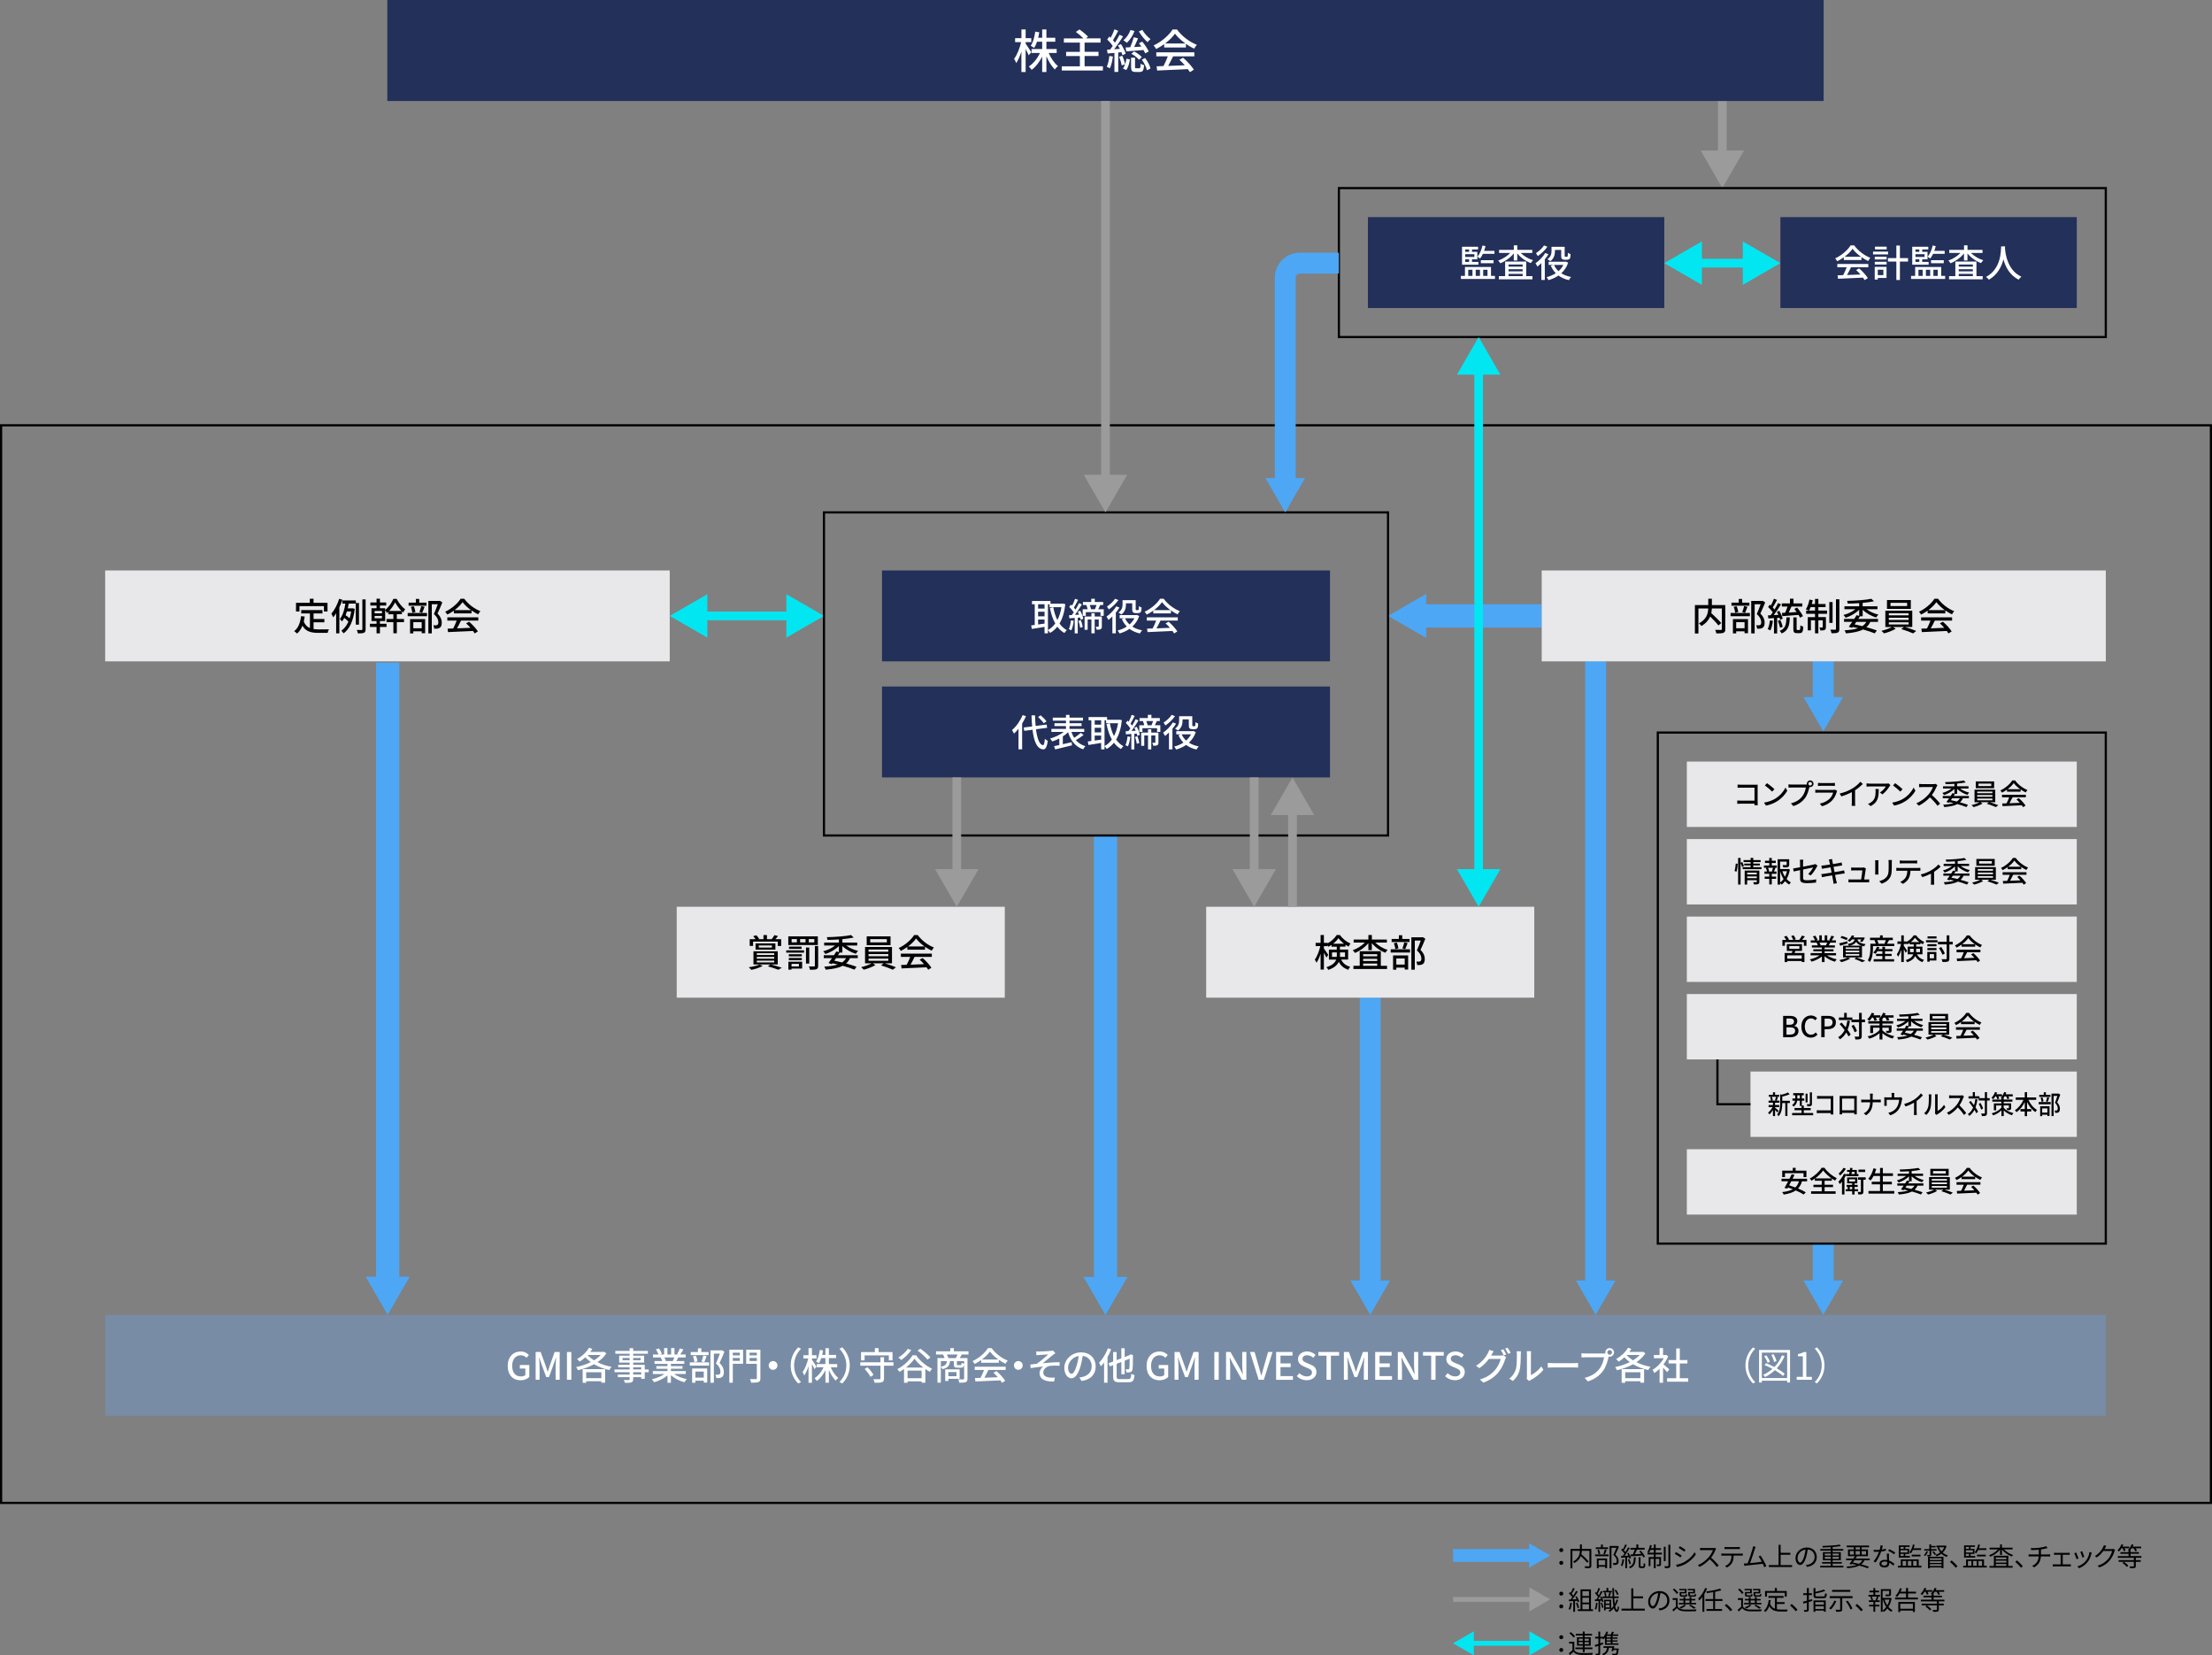 <?xml version="1.0" encoding="UTF-8"?>
<svg id="_レイヤー_2" data-name="レイヤー 2" xmlns="http://www.w3.org/2000/svg" width="823.07" height="615.82" viewBox="0 0 823.07 615.82">
  <rect x="0" y="0" width="823.07" height="615.82" fill="#808080" stroke="none"/>
  <defs>
    <style>
      .cls-1 {
        stroke-width: 7.78px;
      }

      .cls-1, .cls-2, .cls-3, .cls-4, .cls-5, .cls-6, .cls-7, .cls-8 {
        fill: none;
        stroke-miterlimit: 10;
      }

      .cls-1, .cls-2, .cls-8 {
        stroke: #4da7f5;
      }

      .cls-9 {
        fill: #02e6f2;
      }

      .cls-10 {
        fill: #fff;
      }

      .cls-11 {
        fill: #e8e8ea;
      }

      .cls-12 {
        fill: #22305a;
      }

      .cls-13 {
        fill: #9b9b9b;
      }

      .cls-14 {
        fill: #788ca5;
      }

      .cls-15 {
        fill: #4da7f5;
      }

      .cls-2 {
        stroke-width: 8.64px;
      }

      .cls-3 {
        stroke: #000;
        stroke-width: .81px;
      }

      .cls-4, .cls-5 {
        stroke-width: 3.24px;
      }

      .cls-4, .cls-6 {
        stroke: #02e6f2;
      }

      .cls-5, .cls-7 {
        stroke: #9b9b9b;
      }

      .cls-6, .cls-7 {
        stroke-width: 1.79px;
      }

      .cls-8 {
        stroke-width: 4.77px;
      }
    </style>
  </defs>
  <g id="Layout">
    <g>
      <g>
        <line class="cls-1" x1="678.43" y1="261.47" x2="678.43" y2="246.02"/>
        <polygon class="cls-15" points="685.8 259.32 678.43 272.07 671.06 259.32 685.8 259.32"/>
      </g>
      <g>
        <line class="cls-1" x1="678.43" y1="478.51" x2="678.43" y2="462.62"/>
        <polygon class="cls-15" points="685.8 476.36 678.43 489.11 671.06 476.36 685.8 476.36"/>
      </g>
      <g>
        <line class="cls-1" x1="593.74" y1="478.51" x2="593.74" y2="246.02"/>
        <polygon class="cls-15" points="601.11 476.36 593.74 489.11 586.38 476.36 601.11 476.36"/>
      </g>
      <g>
        <line class="cls-1" x1="509.85" y1="478.51" x2="509.85" y2="371.13"/>
        <polygon class="cls-15" points="517.22 476.36 509.85 489.11 502.48 476.36 517.22 476.36"/>
      </g>
      <g>
        <line class="cls-2" x1="144.25" y1="477.33" x2="144.25" y2="246.49"/>
        <polygon class="cls-15" points="152.44 474.94 144.25 489.11 136.07 474.94 152.44 474.94"/>
      </g>
      <g>
        <line class="cls-5" x1="640.87" y1="58.35" x2="640.87" y2="37.57"/>
        <polygon class="cls-13" points="648.95 55.98 640.87 69.97 632.8 55.98 648.95 55.98"/>
      </g>
      <g>
        <line class="cls-4" x1="294.96" y1="229.12" x2="260.82" y2="229.12"/>
        <polygon class="cls-9" points="292.6 221.04 306.59 229.12 292.6 237.19 292.6 221.04"/>
        <polygon class="cls-9" points="263.19 221.04 249.2 229.12 263.19 237.19 263.19 221.04"/>
      </g>
      <g>
        <line class="cls-4" x1="650.85" y1="97.89" x2="630.9" y2="97.89"/>
        <polygon class="cls-9" points="648.48 89.81 662.47 97.89 648.48 105.97 648.48 89.81"/>
        <polygon class="cls-9" points="633.26 89.81 619.27 97.89 633.26 105.97 633.26 89.81"/>
      </g>
      <g>
        <line class="cls-2" x1="411.34" y1="477.41" x2="411.34" y2="310.8"/>
        <polygon class="cls-15" points="419.53 475.01 411.34 489.19 403.16 475.01 419.53 475.01"/>
      </g>
      <g>
        <line class="cls-2" x1="528.26" y1="229.12" x2="573.66" y2="229.12"/>
        <polygon class="cls-15" points="530.66 237.3 516.48 229.12 530.66 220.93 530.66 237.3"/>
      </g>
      <g>
        <path d="m580.2,576.63c0-.45.35-.73.74-.73s.74.28.74.73-.35.73-.74.73-.74-.28-.74-.73Zm0,4.76c0-.45.35-.74.74-.74s.74.29.74.74-.35.73-.74.73-.74-.29-.74-.73Z"/>
        <path d="m592.12,582.44c0,.47-.11.7-.44.82-.34.13-.94.13-1.81.13-.03-.19-.14-.53-.24-.73.68.03,1.34.03,1.55.02.17,0,.23-.07.23-.24v-5.54h-2.82c-.02.4-.07.83-.18,1.26.96.85,2.15,1.98,2.74,2.7l-.59.47c-.5-.65-1.47-1.64-2.36-2.48-.36.93-1.06,1.84-2.36,2.6-.11-.16-.35-.42-.52-.54,2.14-1.14,2.49-2.74,2.55-4.01h-2.8v6.52h-.71v-7.23h3.52v-1.66h.72v1.66h3.52v6.26Z"/>
        <path d="m593.53,578.26h5v.66h-5v-.66Zm4.86-2.03h-4.61v-.63h1.94v-1.04h.69v1.04h1.97v.63Zm-4.21,3.54h3.8v3.58h-.7v-.52h-2.43v.57h-.67v-3.64Zm.62-1.62c-.05-.43-.22-1.08-.43-1.57l.6-.13c.22.48.4,1.14.45,1.56l-.62.15Zm.05,2.26v1.79h2.43v-1.79h-2.43Zm1.76-2.38c.18-.45.43-1.17.54-1.65l.68.17c-.2.56-.44,1.21-.64,1.63l-.58-.15Zm5.8-2.62c-.4.91-.89,2.03-1.35,2.92.97.89,1.21,1.66,1.22,2.35,0,.59-.14,1.04-.48,1.26-.17.12-.38.18-.63.21-.24.03-.56.03-.85.02,0-.2-.08-.52-.2-.72.3.03.56.03.77.02.15,0,.3-.04.42-.11.2-.13.26-.42.26-.77,0-.61-.27-1.33-1.25-2.18.4-.82.83-1.87,1.13-2.64h-1.84v7.62h-.7v-8.3h2.86l.12-.03.52.34Z"/>
        <path d="m604.35,580.14c-.14.91-.37,1.85-.69,2.47-.12-.09-.41-.22-.56-.27.32-.59.52-1.46.63-2.31l.62.12Zm1.06-.78v4.04h-.64v-4c-.55.03-1.08.06-1.53.09l-.06-.64.64-.03c.2-.26.43-.57.64-.89-.3-.44-.81-.98-1.25-1.38l.37-.47c.1.08.18.17.28.25.33-.54.67-1.27.87-1.81l.63.25c-.33.64-.74,1.41-1.1,1.95.21.21.41.44.56.63.38-.6.73-1.22.98-1.74l.61.27c-.55.92-1.29,2.06-1.93,2.9l1.44-.06c-.14-.3-.29-.61-.46-.88l.51-.2c.4.62.79,1.46.91,1.98l-.54.24c-.04-.17-.1-.36-.17-.56l-.77.05Zm.91,2.55c-.1-.49-.34-1.21-.59-1.78l.52-.18c.26.55.52,1.29.62,1.77l-.55.18Zm2.34-2.61c-.09,2.11-.4,3.42-2.13,4.13-.07-.16-.26-.41-.41-.53,1.55-.6,1.78-1.73,1.85-3.6h.69Zm-1.09-1.07c.25-.52.52-1.21.7-1.78h-1.59v-.66h2.2v-1.27h.73v1.27h2.35v.66h-2.86c-.24.56-.52,1.21-.79,1.74.74-.05,1.56-.1,2.38-.15-.22-.33-.48-.65-.71-.93l.56-.29c.6.69,1.26,1.61,1.56,2.22l-.6.35c-.1-.21-.24-.47-.42-.75-1.56.13-3.18.23-4.31.31l-.07-.67.86-.05Zm3.77,4.45c.2,0,.24-.16.27-1.21.14.12.42.23.6.28-.05,1.25-.22,1.57-.81,1.57h-.83c-.67,0-.82-.2-.82-.92v-3.11h.67v3.11c0,.25.03.28.24.28h.66Z"/>
        <path d="m616.05,577.59h2.34v.66h-2.34v.97h2v2.65c0,.33-.05.52-.29.63-.22.11-.59.12-1.13.12-.03-.19-.12-.45-.21-.63.42,0,.74,0,.84,0,.11,0,.14-.03.14-.13v-1.98h-1.34v3.49h-.69v-3.49h-1.25v2.71h-.66v-3.37h1.92v-.97h-2.36v-.66h2.36v-1.02h-1.26c-.16.38-.32.73-.49,1-.15-.09-.47-.21-.64-.27.44-.65.78-1.62.97-2.56l.68.14c-.09.34-.18.7-.29,1.03h1.03v-1.36h.69v1.36h1.96v.66h-1.96v1.02Zm3.72,3.15h-.68v-5.35h.68v5.35Zm1.74-6.12v7.78c0,.48-.11.69-.4.82-.3.13-.84.15-1.56.15-.04-.2-.14-.53-.23-.76.57.02,1.12.02,1.28.02.16,0,.2-.05.2-.21v-7.79h.7Z"/>
        <path d="m625.74,578.68l-.45.68c-.48-.35-1.54-1.03-2.12-1.33l.43-.66c.58.31,1.71,1,2.14,1.31Zm1.13,2.31c1.61-.92,2.9-2.19,3.68-3.56l.47.8c-.85,1.31-2.19,2.57-3.73,3.48-.98.56-2.32,1.02-3.23,1.21l-.45-.8c1.07-.18,2.27-.56,3.26-1.13Zm.31-4.44l-.46.66c-.47-.35-1.52-1.05-2.09-1.38l.44-.65c.57.32,1.69,1.06,2.11,1.37Z"/>
        <path d="m638.55,576.15c-.06.08-.18.29-.24.43-.33.84-.94,1.97-1.63,2.85,1.02.87,2.21,2.14,2.84,2.9l-.68.59c-.65-.86-1.68-2-2.67-2.89-1.04,1.12-2.35,2.19-3.79,2.84l-.62-.65c1.56-.61,3-1.77,4-2.89.66-.75,1.37-1.91,1.61-2.7h-3.79c-.34,0-.88.04-.98.05v-.88c.14.02.69.07.98.07h3.75c.32,0,.57-.04.73-.09l.5.38Z"/>
        <path d="m647.72,577.94c.2,0,.52,0,.76-.05v.81c-.21,0-.52-.02-.76-.02h-2.64c-.03,1.05-.18,1.93-.57,2.65-.35.65-1.09,1.35-1.92,1.77l-.72-.52c.76-.31,1.46-.87,1.84-1.49.43-.68.53-1.5.56-2.41h-2.91c-.3,0-.58,0-.85.02v-.81c.26.03.54.05.85.05h6.36Zm-5.16-1.71c-.32,0-.64,0-.88.03v-.81c.27.03.56.06.87.06h3.94c.27,0,.62-.02.9-.06v.81c-.28-.02-.62-.03-.9-.03h-3.93Z"/>
        <path d="m656.46,582.98c-.13-.35-.32-.8-.53-1.27-1.51.19-4.75.55-6.06.67-.24.02-.52.07-.81.11l-.15-.9c.29,0,.62,0,.9,0,.15,0,.31-.02.49-.03.54-1.34,1.54-4.45,1.81-5.4.12-.45.16-.68.19-.93l.96.19c-.1.24-.2.5-.33.9-.29.91-1.24,3.9-1.73,5.16,1.43-.14,3.29-.35,4.35-.49-.39-.77-.82-1.53-1.18-1.99l.73-.33c.69,1,1.75,2.95,2.15,3.96l-.81.37Z"/>
        <path d="m666.83,582.21v.72h-8.66v-.72h3.63v-7.54h.76v2.97h3.62v.72h-3.62v3.85h4.28Z"/>
        <path d="m671.93,582.17c.3-.02.59-.07.83-.12,1.23-.27,2.44-1.19,2.44-2.85,0-1.46-.92-2.65-2.56-2.79-.13.89-.31,1.87-.57,2.77-.59,1.97-1.36,2.99-2.25,2.99s-1.72-.99-1.72-2.58c0-2.09,1.87-3.92,4.22-3.92s3.69,1.59,3.69,3.54-1.33,3.37-3.63,3.67l-.45-.73Zm-.63-3.15c.24-.8.43-1.71.53-2.6-1.85.23-2.97,1.82-2.97,3.11,0,1.22.56,1.75.98,1.75s.96-.64,1.46-2.26Z"/>
        <path d="m685.92,582.49v.59h-8.65v-.59h3.93v-.84h-3.2v-.58h3.2v-.67h-2.91v-2.99h2.91v-.58h-3.88v-.59h3.88v-.7c-1.01.07-2.04.11-2.99.13,0-.18-.09-.42-.16-.57,2.25-.06,4.97-.23,6.49-.52l.39.56c-.83.16-1.89.26-3.02.35v.75h3.96v.59h-3.96v.58h3.04v2.99h-3.04v.67h3.4v.58h-3.4v.84h4.01Zm-6.92-3.83h2.2v-.73h-2.2v.73Zm2.2,1.22v-.74h-2.2v.74h2.2Zm.71-1.95v.73h2.31v-.73h-2.31Zm2.31,1.21h-2.31v.74h2.31v-.74Z"/>
        <path d="m693.78,580.39c-.29.63-.69,1.14-1.22,1.55,1.11.29,2.1.6,2.85.88l-.44.58c-.82-.33-1.91-.69-3.14-1.01-1.09.55-2.57.85-4.48.98-.06-.2-.17-.47-.28-.62,1.55-.09,2.78-.26,3.73-.61-.56-.14-1.16-.26-1.75-.38l-.2.26-.68-.23c.3-.38.66-.88,1.03-1.4h-2.27v-.6h2.68c.2-.31.41-.61.58-.89h-2.56v-2.5h2.15v-.82h-2.62v-.64h8.3v.64h-2.73v.82h2.32v2.5h-4.33l.26.07c-.17.26-.35.54-.54.83h5.27v.6h-1.92Zm-5.46-2.09h1.47v-1.31h-1.47v1.31Zm1.71,2.09c-.2.29-.41.58-.6.85.77.15,1.54.31,2.26.49.56-.34.99-.78,1.29-1.33h-2.96Zm.45-3.99h1.56v-.82h-1.56v.82Zm1.56,1.91v-1.31h-1.56v1.31h1.56Zm.69-1.31v1.31h1.61v-1.31h-1.61Z"/>
        <path d="m701.73,576.82c-.51.15-1.11.27-1.74.35-.48,1.36-1.33,3.03-2.1,4.07l-.76-.39c.81-.93,1.62-2.47,2.06-3.6-.28.02-.56.03-.85.03-.36,0-.76,0-1.12-.03l-.06-.73c.36.05.77.07,1.19.07.34,0,.7-.02,1.07-.05.15-.53.28-1.15.3-1.66l.87.08c-.1.35-.22.93-.38,1.49.51-.08,1.01-.19,1.5-.35l.02.72Zm1.13,1.12c-.03.4-.02.68,0,1.04,0,.35.05.98.07,1.56.83.3,1.5.78,1.99,1.21l-.42.66c-.41-.37-.92-.8-1.55-1.1,0,.15,0,.28,0,.39,0,.77-.51,1.4-1.69,1.4-1.06,0-1.92-.44-1.92-1.39,0-.88.84-1.46,1.92-1.46.32,0,.63.03.91.09-.03-.79-.08-1.73-.1-2.4h.78Zm-.65,3.08c-.3-.09-.63-.14-.97-.14-.71,0-1.18.32-1.18.76s.36.75,1.11.75c.79,0,1.05-.44,1.05-.91,0-.13,0-.28,0-.46Zm2.57-2.82c-.52-.44-1.56-1.03-2.2-1.32l.38-.6c.7.31,1.8.93,2.25,1.28l-.44.64Z"/>
        <path d="m714.97,582.47v.64h-8.78v-.64h1.08v-2.38h6.66v2.38h1.04Zm-4.32-3.06h-4.13v-4.53h4.04v.57h-1.62v.72h1.44v1.88h-1.44v.78h1.71v.58Zm-3.47-3.96v.72h1.17v-.72h-1.17Zm2.6,1.22h-2.6v.87h2.6v-.87Zm-2.6,2.15h1.17v-.78h-1.17v.78Zm.77,3.64h1.3v-1.79h-1.3v1.79Zm1.95-1.79v1.79h1.32v-1.79h-1.32Zm1.88-4.08c-.23.49-.49.91-.77,1.26-.12-.11-.38-.3-.54-.4.62-.71,1.07-1.79,1.32-2.92l.64.14c-.11.44-.23.87-.39,1.28h2.79v.63h-3.05Zm-.45,2.38v-.62h3.27v.62h-3.27Zm.55,1.7v1.79h1.33v-1.79h-1.33Z"/>
        <path d="m717.41,577.2c-.23.59-.64,1.23-1.02,1.63-.13-.09-.37-.25-.52-.32.4-.39.75-.92.95-1.46l.58.15Zm1.18,1.15c0,.3-.05.47-.28.56-.22.1-.56.1-1.08.1-.03-.17-.11-.41-.2-.56.39,0,.7,0,.8,0,.11,0,.14-.03.14-.13v-1.49h-1.95v-.55h1.88v-1.77h.66v.59h1.66v.53h-1.66v.64h2v.55h-1.95v1.51Zm-1.18.77h5.74v4.26h-.72v-.29h-4.33v.32h-.7v-4.29Zm.7.55v.63h4.33v-.63h-4.33Zm4.33,1.73v-.63h-4.33v.63h4.33Zm0,1.13v-.65h-4.33v.65h4.33Zm-2.6-4.07c-.16-.33-.52-.83-.85-1.18l.52-.23c.33.33.71.81.86,1.13l-.53.28Zm4.46-3.33c-.28,1.01-.79,1.81-1.42,2.43.53.47,1.19.82,1.92,1.03-.16.15-.36.42-.46.59-.75-.26-1.41-.67-1.96-1.2-.55.43-1.18.75-1.84.97-.07-.17-.25-.42-.39-.54.63-.18,1.24-.49,1.78-.89-.45-.53-.81-1.15-1.06-1.84l.43-.12h-.79v-.59h3.23l.13-.02.44.17Zm-2.84.44c.21.56.54,1.09.94,1.54.44-.43.79-.94,1.03-1.54h-1.97Z"/>
        <path d="m727.72,583.19c-.62-.78-1.46-1.6-2.15-2.17l.63-.55c.7.56,1.57,1.45,2.18,2.16l-.66.56Z"/>
        <path d="m739.27,582.47v.64h-8.78v-.64h1.08v-2.38h6.66v2.38h1.04Zm-4.32-3.06h-4.13v-4.53h4.04v.57h-1.62v.72h1.44v1.88h-1.44v.78h1.71v.58Zm-3.47-3.96v.72h1.17v-.72h-1.17Zm2.6,1.22h-2.6v.87h2.6v-.87Zm-2.6,2.15h1.17v-.78h-1.17v.78Zm.77,3.64h1.3v-1.79h-1.3v1.79Zm1.95-1.79v1.79h1.32v-1.79h-1.32Zm1.88-4.08c-.23.49-.49.91-.77,1.26-.12-.11-.38-.3-.54-.4.62-.71,1.07-1.79,1.32-2.92l.64.14c-.11.44-.23.87-.39,1.28h2.79v.63h-3.05Zm-.45,2.38v-.62h3.27v.62h-3.27Zm.55,1.7v1.79h1.33v-1.79h-1.33Z"/>
        <path d="m745.67,576.38c.85.89,2.17,1.68,3.4,2.08-.17.13-.38.4-.48.57-1.34-.5-2.8-1.5-3.68-2.62v2.03h-.7v-2.04c-.88,1.16-2.32,2.18-3.65,2.7-.1-.17-.3-.43-.46-.56,1.2-.41,2.49-1.23,3.32-2.16h-3.11v-.64h3.89v-1.22h.7v1.22h3.97v.64h-3.21Zm1.61,6.15h1.62v.65h-8.62v-.65h1.63v-3.79h5.37v3.79Zm-4.67-3.18v.69h3.94v-.69h-3.94Zm3.94,1.22h-3.94v.71h3.94v-.71Zm-3.94,1.95h3.94v-.71h-3.94v.71Z"/>
        <path d="m752.02,583.19c-.62-.78-1.46-1.6-2.15-2.17l.63-.55c.7.56,1.57,1.45,2.18,2.16l-.66.56Z"/>
        <path d="m762.08,578.25c.21,0,.56-.02.77-.04v.81c-.21-.02-.51-.04-.75-.04h-2.71c-.11,1.82-.82,3.1-2.49,4.07l-.76-.53c1.53-.71,2.33-1.8,2.45-3.54h-2.89c-.31,0-.64.02-.86.04v-.81c.21.02.55.04.85.04h2.93v-1.77c-.98.1-2.08.13-2.83.14l-.19-.72c.74.03,2.22,0,3.27-.15.88-.13,2.03-.36,2.51-.56l.52.67-.55.15c-.48.13-1.22.27-1.92.38v1.87h2.68Z"/>
        <path d="m769.89,581.95c.23,0,.46-.02.65-.05v.82c-.19-.02-.5-.03-.65-.03h-5.38c-.21,0-.47,0-.7.03v-.82c.22.03.49.05.7.05h2.24v-3.58h-1.79c-.16,0-.47,0-.67.03v-.78c.2.03.52.04.67.04h4.47c.24,0,.49-.02.69-.04v.78c-.21-.02-.47-.03-.69-.03h-1.9v3.58h2.35Z"/>
        <path d="m773.42,579.73l-.74.27c-.15-.51-.67-1.85-.87-2.19l.72-.28c.19.42.7,1.69.88,2.2Zm4.89-2.14c-.07.2-.11.36-.15.49-.26,1.07-.68,2.11-1.38,2.98-.89,1.14-2.08,1.9-3.17,2.31l-.64-.66c1.13-.32,2.36-1.06,3.16-2.06.69-.85,1.2-2.08,1.34-3.32l.84.26Zm-2.75,1.56l-.72.25c-.11-.44-.55-1.67-.76-2.11l.71-.24c.17.39.64,1.67.77,2.1Z"/>
        <path d="m787,576.57c-.08.14-.17.36-.23.52-.26.97-.86,2.29-1.72,3.34-.88,1.08-2.04,1.97-3.87,2.64l-.7-.63c1.78-.52,2.99-1.41,3.88-2.44.76-.89,1.35-2.15,1.55-3.03h-3.29c-.58.82-1.4,1.68-2.46,2.39l-.67-.51c1.68-1,2.63-2.41,3.05-3.29.11-.17.24-.52.3-.77l.9.3c-.17.25-.34.57-.44.76-.07.14-.15.27-.23.41h2.64c.26,0,.48-.03.63-.09l.65.39Z"/>
        <path d="m789.4,575.94c-.27.46-.58.88-.91,1.21-.13-.12-.43-.32-.59-.42.6-.55,1.15-1.41,1.48-2.25l.68.17c-.09.23-.18.46-.3.68h2.53v.61h-1.76c.16.3.29.64.34.87l-.63.23c-.07-.29-.24-.73-.42-1.1h-.41Zm5.32,3.56v.86h1.82v.63h-1.82v1.56c0,.43-.1.61-.43.73-.32.11-.86.12-1.66.12-.04-.21-.16-.49-.26-.68.66.02,1.23.02,1.41,0,.17,0,.21-.04.21-.18v-1.55h-5.65v-.63h5.65v-.86h-5.96v-.63h3.99v-.86h-3.03v-.61h3.03v-.65c-.1-.07-.2-.13-.26-.17.59-.51,1.12-1.29,1.39-2.1l.69.16c-.09.24-.17.47-.29.7h3.15v.61h-2.07c.22.3.43.64.53.88l-.62.27c-.11-.32-.39-.79-.68-1.16h-.66c-.18.28-.39.55-.6.78h.16v.67h3.13v.61h-3.13v.86h4.04v.63h-2.07Zm-4.46,1.5c.61.39,1.34.99,1.66,1.44l-.55.46c-.31-.45-1.01-1.07-1.63-1.49l.52-.41Z"/>
        <path d="m580.2,592.83c0-.45.35-.73.74-.73s.74.28.74.73-.35.73-.74.73-.74-.28-.74-.73Zm0,4.76c0-.45.35-.74.74-.74s.74.29.74.74-.35.73-.74.73-.74-.29-.74-.73Z"/>
        <path d="m584.91,596.34c-.14.91-.37,1.85-.69,2.47-.12-.09-.41-.22-.56-.27.32-.59.52-1.46.63-2.31l.62.12Zm1.15-.78v4.04h-.66v-4l-1.58.08-.06-.65c.19,0,.42,0,.64-.02.21-.25.44-.55.65-.86-.29-.44-.82-.99-1.27-1.4l.37-.47c.1.08.19.17.29.25.32-.54.66-1.27.86-1.81l.64.24c-.33.65-.74,1.43-1.11,1.95.23.23.44.47.59.67.4-.61.77-1.24,1.04-1.77l.62.27c-.56.91-1.34,2.06-2.01,2.9.49-.02,1.02-.05,1.56-.07-.15-.3-.31-.6-.48-.87l.53-.23c.41.62.83,1.45.96,1.97l-.57.27c-.04-.17-.1-.35-.18-.55l-.84.05Zm.88.62c.28.59.56,1.36.65,1.87l-.57.19c-.09-.51-.36-1.28-.62-1.89l.54-.18Zm5.79,2.47v.66h-5.66v-.66h1.03v-7.39h3.88v7.39h.75Zm-3.93-6.74v1.79h2.47v-1.79h-2.47Zm2.47,2.44h-2.47v1.79h2.47v-1.79Zm-2.47,4.3h2.47v-1.86h-2.47v1.86Z"/>
        <path d="m594.45,596.33c-.09.89-.26,1.83-.52,2.45-.11-.08-.38-.19-.52-.24.26-.59.39-1.47.48-2.31l.56.11Zm1.42-2.48c.36.6.7,1.42.81,1.93l-.54.22c-.03-.17-.09-.36-.16-.57l-.58.05v4.1h-.6v-4.05c-.48.04-.91.07-1.31.1l-.06-.65.6-.03c.18-.26.38-.57.57-.9-.26-.43-.7-.97-1.09-1.38l.33-.48c.09.09.17.18.26.27.25-.54.52-1.23.66-1.74l.62.21c-.27.64-.6,1.42-.9,1.94.17.2.32.41.45.59.31-.56.6-1.15.82-1.63l.58.24c-.48.9-1.13,2.01-1.7,2.85l1.13-.06c-.12-.29-.25-.58-.4-.84l.52-.18Zm.26,2.32c.22.57.43,1.32.51,1.82l-.53.17c-.06-.51-.27-1.25-.48-1.83l.51-.16Zm5.97-1.02c-.25.89-.61,1.72-1.1,2.44.17.78.39,1.22.66,1.24.16,0,.28-.52.34-1.36.11.13.37.3.48.36-.18,1.43-.5,1.82-.84,1.81-.52-.02-.87-.52-1.12-1.41-.44.52-.95.99-1.54,1.38-.11-.14-.32-.35-.46-.46.31-.19.61-.42.87-.66h-1.95v.57h-.57v-3.97h2.63v3.3c.31-.28.59-.59.84-.93-.15-.82-.23-1.83-.29-2.98h-3.79v-.59h.94c-.02-.39-.14-.95-.29-1.39l.51-.12c.18.44.3,1.03.32,1.4l-.42.11h1.51l-.4-.11c.15-.39.31-1,.39-1.43h-2.34v-.56h1.29v-1.08h.67v1.08h1.31v.56h-.89l.58.15c-.17.48-.33,1.03-.5,1.39h1.08c-.04-.96-.06-2.01-.08-3.13h.62c0,1.12.02,2.18.06,3.13h1.69v.59h-1.66c.05.83.11,1.57.19,2.2.28-.52.51-1.08.66-1.68l.58.16Zm-4.65.49v.88h1.46v-.88h-1.46Zm1.46,2.31v-.9h-1.46v.9h1.46Zm2.81-4.62c-.18-.48-.58-1.21-.93-1.75l.53-.22c.38.53.78,1.25.96,1.71l-.56.26Z"/>
        <path d="m612.01,598.41v.72h-8.66v-.72h3.63v-7.54h.76v2.97h3.62v.72h-3.62v3.85h4.28Z"/>
        <path d="m617.1,598.37c.3-.02.59-.07.83-.12,1.23-.27,2.44-1.19,2.44-2.85,0-1.46-.92-2.65-2.56-2.79-.13.89-.31,1.87-.57,2.77-.59,1.97-1.36,2.99-2.25,2.99s-1.72-.99-1.72-2.58c0-2.09,1.87-3.92,4.22-3.92s3.69,1.59,3.69,3.54-1.33,3.37-3.63,3.67l-.45-.73Zm-.63-3.15c.24-.8.43-1.71.53-2.6-1.85.23-2.97,1.82-2.97,3.11,0,1.22.56,1.75.98,1.75s.96-.64,1.46-2.26Z"/>
        <path d="m624.25,597.64c.46.73,1.32,1.06,2.46,1.11,1.1.05,3.36.02,4.55-.06-.09.16-.2.48-.23.68-1.1.05-3.2.07-4.3.03-1.28-.05-2.17-.4-2.77-1.17-.41.43-.85.84-1.31,1.26l-.38-.67c.41-.3.88-.71,1.31-1.12v-2.51h-1.2v-.68h1.87v3.12Zm-.38-4.68c-.25-.49-.88-1.18-1.44-1.65l.55-.37c.57.46,1.21,1.13,1.49,1.61l-.6.41Zm7.25,3.87h-6.46v-.56h1.75v-.92h-1.44v-.55h1.44v-.7h.67v.7h1.59v-.7h.69v.7h1.46v.55h-1.46v.92h1.76v.56Zm-4.2-5.24h-2.08v-.51h2.69v1.64h-1.92v.51c0,.18.05.21.36.21h1.05c.23,0,.28-.06.31-.49.13.1.36.18.53.2-.07.63-.25.8-.75.8h-1.21c-.72,0-.9-.15-.9-.73v-1.01h1.91v-.63Zm.45,5.57c-.5.47-1.27.94-1.91,1.25-.12-.13-.38-.36-.53-.46.66-.26,1.38-.63,1.81-1.02l.64.22Zm-.29-.89h1.59v-.92h-1.59v.92Zm2.97-4.68h-2.05v-.51h2.69v1.64h-1.9v.5c0,.18.06.22.38.22h1.16c.23,0,.28-.06.31-.52.13.09.36.17.53.2-.07.65-.25.83-.77.83h-1.3c-.72,0-.92-.15-.92-.73v-1.01h1.87v-.63Zm.22,6.84c-.41-.36-1.11-.82-1.78-1.16l.52-.32c.71.34,1.51.81,1.96,1.17l-.7.31Z"/>
        <path d="m635.2,590.94c-.29.71-.63,1.4-1.03,2.06v6.6h-.71v-5.53c-.36.49-.75.93-1.15,1.31-.07-.18-.29-.54-.45-.72,1.06-.94,2.04-2.43,2.63-3.94l.7.21Zm2.97,4.61v2.98h2.6v.7h-5.81v-.7h2.5v-2.98h-2.87v-.7h2.87v-2.57c-.78.14-1.58.25-2.32.34-.03-.17-.15-.45-.22-.61,1.8-.23,3.9-.62,5.08-1.05l.53.6c-.66.21-1.48.42-2.35.59v2.69h2.74v.7h-2.74Z"/>
        <path d="m643.91,599.39c-.62-.78-1.46-1.6-2.15-2.17l.63-.55c.7.56,1.57,1.45,2.18,2.16l-.66.56Z"/>
        <path d="m648.55,597.64c.46.73,1.32,1.06,2.46,1.11,1.1.05,3.36.02,4.55-.06-.09.16-.2.48-.23.68-1.1.05-3.2.07-4.3.03-1.28-.05-2.17-.4-2.77-1.17-.41.43-.85.84-1.31,1.26l-.38-.67c.41-.3.88-.71,1.31-1.12v-2.51h-1.2v-.68h1.87v3.12Zm-.38-4.68c-.25-.49-.88-1.18-1.44-1.65l.55-.37c.57.46,1.21,1.13,1.49,1.61l-.6.41Zm7.25,3.87h-6.46v-.56h1.75v-.92h-1.44v-.55h1.44v-.7h.67v.7h1.59v-.7h.69v.7h1.46v.55h-1.46v.92h1.76v.56Zm-4.2-5.24h-2.08v-.51h2.69v1.64h-1.92v.51c0,.18.05.21.36.21h1.05c.23,0,.28-.06.31-.49.13.1.36.18.53.2-.07.63-.25.8-.75.8h-1.21c-.72,0-.9-.15-.9-.73v-1.01h1.91v-.63Zm.45,5.57c-.5.47-1.27.94-1.91,1.25-.12-.13-.38-.36-.53-.46.66-.26,1.38-.63,1.81-1.02l.64.22Zm-.29-.89h1.59v-.92h-1.59v.92Zm2.97-4.68h-2.05v-.51h2.69v1.64h-1.9v.5c0,.18.06.22.38.22h1.16c.23,0,.28-.06.31-.52.13.09.36.17.53.2-.07.65-.25.83-.77.83h-1.3c-.72,0-.92-.15-.92-.73v-1.01h1.87v-.63Zm.22,6.84c-.41-.36-1.11-.82-1.78-1.16l.52-.32c.71.34,1.51.81,1.96,1.17l-.7.31Z"/>
        <path d="m661.15,598.63c.48.09,1.01.12,1.57.12.35,0,2.02,0,2.49,0-.12.18-.24.52-.27.73h-2.25c-2.01,0-3.46-.35-4.34-1.99-.34.89-.82,1.61-1.45,2.17-.12-.13-.42-.38-.59-.49,1.08-.84,1.6-2.22,1.82-3.96l.74.07c-.06.46-.14.88-.23,1.29.37,1.02.99,1.57,1.79,1.88v-4.07h-2.41v-.68h5.63v.68h-2.48v1.61h2.88v.67h-2.88v1.98Zm-3.68-4.69h-.71v-2.1h3.65v-1.11h.75v1.11h3.67v2.1h-.74v-1.42h-6.62v1.42Z"/>
        <path d="m668.21,599.39c-.62-.78-1.46-1.6-2.15-2.17l.63-.55c.7.56,1.57,1.45,2.18,2.16l-.66.56Z"/>
        <path d="m674.31,595.54l-1.28.4v2.8c0,.41-.1.6-.35.72-.24.12-.63.14-1.28.13-.03-.18-.13-.48-.22-.66.44,0,.85,0,.96,0,.14,0,.19-.04.19-.18v-2.59c-.46.14-.88.26-1.26.38l-.2-.7c.41-.11.91-.24,1.47-.4v-2.09h-1.35v-.67h1.35v-1.95h.71v1.95h1.14v.67h-1.14v1.88c.39-.11.8-.22,1.2-.35l.09.67Zm4.11-1.66c.53,0,.62-.17.68-1.22.17.13.47.23.66.28-.11,1.26-.33,1.59-1.29,1.59h-2.26c-1.11,0-1.41-.21-1.41-1.05v-2.74h.71v1.45c1.15-.24,2.38-.58,3.11-.9l.55.53c-.98.39-2.4.72-3.66.96v.7c0,.33.12.39.74.39h2.18Zm-3.63,1.47h4.55v4.2h-.71v-.41h-3.15v.45h-.69v-4.24Zm.69.62v.96h3.15v-.96h-3.15Zm3.15,2.58v-1.02h-3.15v1.02h3.15Z"/>
        <path d="m683.27,595.63c-.48,1.19-1.23,2.34-2.01,3.08-.14-.12-.47-.34-.65-.44.79-.68,1.5-1.74,1.92-2.84l.74.19Zm6.07-1.85v.71h-3.86v4.16c0,.46-.12.68-.46.8-.34.12-.91.13-1.76.13-.04-.21-.16-.53-.26-.75.66.02,1.29.02,1.47,0,.18,0,.24-.05.24-.2v-4.14h-3.88v-.71h8.5Zm-.86-1.63h-6.78v-.71h6.78v.71Zm-.97,3.3c.71.9,1.47,2.14,1.75,2.95l-.71.31c-.27-.8-.99-2.05-1.7-2.99l.66-.27Z"/>
        <path d="m692.51,599.39c-.62-.78-1.46-1.6-2.15-2.17l.63-.55c.7.56,1.57,1.45,2.18,2.16l-.66.56Z"/>
        <path d="m697.75,593.3h1.79v.62h-1.01l.47.13c-.18.45-.37.91-.53,1.25h.96v.63h-1.67v1.05h1.55v.61h-1.55v1.97h-.68v-1.97h-1.59v-.61h1.59v-1.05h-1.69v-.63h.95c-.06-.35-.22-.86-.41-1.25l.48-.13h-1.16v-.62h1.83v-.96h-1.48v-.62h1.48v-.98h.68v.98h1.42v.62h-1.42v.96Zm.15,1.9c.16-.35.37-.89.48-1.27h-1.9c.21.41.4.95.45,1.28l-.34.1h1.68l-.37-.11Zm5.95-.62c-.2,1.17-.59,2.26-1.18,3.2.45.52.96.95,1.54,1.23-.16.14-.38.4-.5.58-.53-.3-1.01-.73-1.44-1.23-.37.49-.81.91-1.3,1.25-.1-.15-.29-.34-.46-.48v.47h-.66v-8.44h3.77v1.87c0,.36-.07.55-.38.66-.29.1-.78.11-1.52.11-.03-.19-.13-.45-.22-.63.6.02,1.11.02,1.25,0,.16,0,.19-.04.19-.16v-1.2h-2.44v2.61h2.76l.13-.03.45.17Zm-3.33,4.52c.52-.34.96-.79,1.34-1.3-.54-.8-.96-1.74-1.25-2.75h-.09v4.05Zm.7-4.05c.24.77.59,1.51,1.02,2.15.38-.66.66-1.4.84-2.15h-1.86Z"/>
        <path d="m713.65,594.3v.68h-8.5v-.68h4.07v-1.53h-2.38c-.29.5-.6.95-.92,1.3-.15-.1-.47-.29-.65-.39.71-.69,1.32-1.8,1.68-2.88l.72.17c-.14.39-.3.77-.48,1.14h2.03v-1.4h.75v1.4h2.96v.66h-2.96v1.53h3.67Zm-7.3,1.63h6.16v3.73h-.73v-.52h-4.71v.54h-.72v-3.75Zm.72.67v1.86h4.71v-1.86h-4.71Z"/>
        <path d="m716.11,592.14c-.27.46-.58.87-.91,1.21-.13-.12-.43-.32-.59-.42.6-.55,1.15-1.41,1.48-2.25l.68.17c-.09.23-.18.46-.3.68h2.53v.61h-1.76c.16.3.29.64.34.87l-.63.23c-.07-.29-.24-.73-.42-1.1h-.41Zm5.32,3.56v.86h1.82v.63h-1.82v1.56c0,.43-.1.61-.43.73-.32.11-.86.12-1.66.12-.04-.21-.16-.49-.26-.68.66.02,1.23.02,1.41,0,.17,0,.21-.04.21-.18v-1.55h-5.65v-.63h5.65v-.86h-5.96v-.63h3.99v-.86h-3.03v-.61h3.03v-.65c-.1-.07-.2-.13-.26-.17.59-.51,1.12-1.29,1.39-2.1l.69.16c-.09.24-.17.47-.29.7h3.15v.61h-2.07c.22.3.43.64.53.88l-.62.27c-.11-.32-.39-.79-.68-1.16h-.66c-.18.28-.39.55-.6.78h.16v.67h3.13v.61h-3.13v.86h4.04v.63h-2.07Zm-4.46,1.5c.61.39,1.34.99,1.66,1.44l-.55.46c-.31-.45-1.01-1.07-1.63-1.49l.52-.41Z"/>
        <path d="m580.2,609.03c0-.45.35-.73.74-.73s.74.28.74.73-.35.73-.74.73-.74-.28-.74-.73Zm0,4.76c0-.45.35-.74.74-.74s.74.29.74.74-.35.73-.74.73-.74-.29-.74-.73Z"/>
        <path d="m585.77,613.84c.46.72,1.31,1.05,2.45,1.09,1.07.05,3.3.02,4.47-.06-.09.17-.2.5-.23.71-1.09.05-3.14.07-4.23.02-1.27-.05-2.15-.39-2.75-1.15-.43.42-.88.83-1.35,1.24l-.38-.69c.41-.3.9-.71,1.34-1.12v-2.49h-1.23v-.68h1.92v3.12Zm-.29-4.66c-.29-.49-.94-1.16-1.54-1.62l.55-.41c.59.45,1.26,1.11,1.56,1.58l-.58.45Zm3.46,4.3h-2.76v-.61h2.76v-.68h-2.15v-3.14h2.15v-.66h-2.61v-.61h2.61v-.86h.7v.86h2.75v.61h-2.75v.66h2.25v3.14h-2.25v.68h2.9v.61h-2.9v1.11h-.7v-1.11Zm-1.49-3.12h1.49v-.78h-1.49v.78Zm1.49,1.28v-.78h-1.49v.78h1.49Zm.7-2.06v.78h1.56v-.78h-1.56Zm1.56,1.28h-1.56v.78h1.56v-.78Z"/>
        <path d="m596.52,611.66c-.36.12-.73.24-1.1.36v2.94c0,.39-.09.59-.33.71-.23.11-.6.14-1.21.13-.03-.17-.12-.47-.21-.66.42,0,.8,0,.91,0,.12,0,.17-.03.17-.18v-2.71c-.42.14-.81.27-1.16.38l-.18-.7c.37-.11.84-.24,1.34-.4v-1.99h-1.21v-.66h1.21v-1.94h.67v1.94h1.04v.2c.55-.57,1.01-1.34,1.26-2.16l.63.16c-.11.32-.23.62-.38.92h1.41c.18-.34.35-.75.46-1.04l.7.18c-.16.29-.32.59-.48.86h2.06v.54h-2.12v.58h1.86v.47h-1.86v.62h1.86v.47h-1.86v.63h2.22v.54h-5.02v-2.63c-.18.22-.37.43-.56.61-.06-.08-.18-.19-.28-.3h-.94v1.78c.33-.1.67-.21,1-.32l.1.67Zm5.76,1.86c-.14,1.26-.27,1.81-.51,2.04-.17.15-.34.2-.62.21-.22.02-.68.02-1.17-.02,0-.18-.09-.43-.2-.59.48.04.95.05,1.13.05.17,0,.25,0,.33-.08.15-.14.25-.51.35-1.34h-1.22c-.04.18-.09.33-.13.48l-.62-.1c.1-.33.2-.76.3-1.18h-1.24c-.19,1.47-.86,2.29-2.08,2.83-.09-.14-.32-.41-.47-.52,1.1-.41,1.68-1.11,1.84-2.3h-1.34v-.6h4.06c-.06.27-.12.56-.18.85h1.81l-.03.28Zm-2.94-4.98h-1.52v.58h1.52v-.58Zm0,1.05h-1.52v.62h1.52v-.62Zm0,1.09h-1.52v.63h1.52v-.63Z"/>
      </g>
      <rect class="cls-3" x=".41" y="158.21" width="822.26" height="400.87"/>
      <rect class="cls-3" x="306.59" y="190.61" width="209.89" height="120.19"/>
      <rect class="cls-12" x="328.19" y="212.21" width="166.69" height="33.81"/>
      <rect class="cls-11" x="39.13" y="212.21" width="210.07" height="33.81"/>
      <rect class="cls-11" x="448.81" y="337.32" width="122.08" height="33.81"/>
      <rect class="cls-11" x="251.8" y="337.32" width="122.08" height="33.81"/>
      <rect class="cls-14" x="39.13" y="489.11" width="744.42" height="37.57"/>
      <rect class="cls-12" x="144.12" width="534.44" height="37.57"/>
      <rect class="cls-11" x="573.66" y="212.21" width="209.89" height="33.81"/>
      <rect class="cls-11" x="627.66" y="283.31" width="145.09" height="24.31"/>
      <rect class="cls-11" x="627.66" y="312.14" width="145.09" height="24.31"/>
      <rect class="cls-11" x="627.66" y="340.96" width="145.09" height="24.31"/>
      <rect class="cls-11" x="627.66" y="369.79" width="145.09" height="24.31"/>
      <rect class="cls-11" x="651.34" y="398.61" width="121.42" height="24.31"/>
      <rect class="cls-11" x="627.66" y="427.51" width="145.09" height="24.31"/>
      <rect class="cls-12" x="328.19" y="255.39" width="166.69" height="33.81"/>
      <rect class="cls-12" x="662.47" y="80.77" width="110.28" height="33.81"/>
      <rect class="cls-12" x="508.99" y="80.77" width="110.28" height="33.81"/>
      <g>
        <line class="cls-5" x1="466.67" y1="325.69" x2="466.67" y2="289.2"/>
        <polygon class="cls-13" points="474.75 323.33 466.67 337.32 458.59 323.33 474.75 323.33"/>
      </g>
      <g>
        <line class="cls-5" x1="356.01" y1="325.69" x2="356.01" y2="289.2"/>
        <polygon class="cls-13" points="364.09 323.33 356.01 337.32 347.94 323.33 364.09 323.33"/>
      </g>
      <g>
        <line class="cls-5" x1="480.93" y1="300.82" x2="480.93" y2="337.32"/>
        <polygon class="cls-13" points="472.85 303.19 480.93 289.2 489.01 303.19 472.85 303.19"/>
      </g>
      <g>
        <line class="cls-7" x1="570.39" y1="594.97" x2="540.68" y2="594.97"/>
        <polygon class="cls-13" points="569.08 590.51 576.81 594.97 569.08 599.43 569.08 590.51"/>
      </g>
      <g>
        <line class="cls-6" x1="570.39" y1="611.31" x2="547.1" y2="611.31"/>
        <polygon class="cls-9" points="569.08 606.85 576.81 611.31 569.08 615.77 569.08 606.85"/>
        <polygon class="cls-9" points="548.4 606.85 540.68 611.31 548.4 615.77 548.4 606.85"/>
      </g>
      <g>
        <line class="cls-8" x1="570.3" y1="578.63" x2="540.68" y2="578.63"/>
        <polygon class="cls-15" points="568.98 574.1 576.81 578.63 568.98 583.15 568.98 574.1"/>
      </g>
      <rect class="cls-3" x="498.19" y="69.97" width="285.36" height="55.41"/>
      <rect class="cls-3" x="616.86" y="272.51" width="166.69" height="190.11"/>
      <g>
        <path class="cls-1" d="m478.23,180.01v-76.72c0-2.98,2.42-5.4,5.4-5.4h14.56"/>
        <polygon class="cls-15" points="485.6 177.85 478.23 190.61 470.87 177.85 485.6 177.85"/>
      </g>
      <g>
        <line class="cls-5" x1="411.34" y1="178.99" x2="411.34" y2="37.57"/>
        <polygon class="cls-13" points="419.42 176.62 411.34 190.61 403.26 176.62 419.42 176.62"/>
      </g>
      <g>
        <line class="cls-4" x1="550.2" y1="325.69" x2="550.2" y2="137.01"/>
        <polygon class="cls-9" points="558.28 323.33 550.2 337.32 542.12 323.33 558.28 323.33"/>
        <polygon class="cls-9" points="558.28 139.37 550.2 125.38 542.12 139.37 558.28 139.37"/>
      </g>
      <polyline class="cls-3" points="639.05 394.1 639.05 410.77 651.34 410.77"/>
      <g>
        <path class="cls-10" d="m382.77,20.56c-.22-.55-.71-1.49-1.14-2.35v8.58h-1.57v-7.62c-.54,1.69-1.23,3.26-1.93,4.3-.16-.47-.52-1.17-.79-1.61,1.09-1.36,2.11-3.96,2.61-6.18h-2.23v-1.49h2.35v-3.25h1.57v3.25h2.09v1.49h-2.09v.54c.47.64,1.78,2.71,2.09,3.21l-.95,1.12Zm7.44-.85c.81,1.92,2.12,3.8,3.45,4.87-.38.29-.9.85-1.17,1.26-1.16-1.12-2.3-2.99-3.13-4.91v5.86h-1.57v-5.73c-1.02,2.02-2.4,3.83-3.92,4.92-.24-.4-.73-.95-1.07-1.24,1.64-1.04,3.21-2.97,4.16-5.03h-3.13v-1.47h3.96v-2.73h-1.92c-.29.9-.66,1.69-1.07,2.33-.28-.22-.93-.64-1.28-.81.88-1.28,1.42-3.26,1.69-5.27l1.49.24c-.1.71-.24,1.38-.4,2.04h1.49v-3.09h1.57v3.09h3.3v1.47h-3.3v2.73h3.82v1.47h-2.97Z"/>
        <path class="cls-10" d="m410.38,24.66v1.57h-15.3v-1.57h6.74v-3.82h-5.13v-1.55h5.13v-3.44h-5.96v-1.57h7.25c-.71-.76-1.83-1.73-2.78-2.4l1.31-.92c1.11.74,2.52,1.9,3.23,2.71l-.85.6h5.49v1.57h-5.94v3.44h5.18v1.55h-5.18v3.82h6.81Z"/>
        <path class="cls-10" d="m414.1,21.03c-.22,1.62-.59,3.3-1.12,4.39-.24-.17-.86-.45-1.17-.57.52-1.04.81-2.57.97-4.04l1.33.22Zm1.99-1.49v7.22h-1.42v-7.08c-.92.09-1.8.16-2.54.22l-.21-1.42c.35-.02.74-.03,1.17-.07.31-.38.64-.83.95-1.3-.48-.78-1.33-1.71-2.06-2.44l.81-1.07c.16.14.31.29.47.45.54-.97,1.11-2.21,1.42-3.14l1.4.54c-.6,1.17-1.33,2.54-1.95,3.51.28.31.54.62.74.92.66-1.02,1.26-2.06,1.71-2.94l1.31.6c-.97,1.52-2.19,3.35-3.33,4.78l2.14-.16c-.22-.43-.48-.86-.73-1.26l1.14-.5c.73,1.12,1.5,2.61,1.76,3.58l-1.21.57c-.09-.33-.22-.73-.4-1.14l-1.19.12Zm1.52,1.21c.43.98.86,2.3,1.05,3.14.22-.66.38-1.36.48-2.04l1.3.24c-.19,1.38-.64,2.97-1.35,3.97l-1.24-.57c.31-.41.59-.97.79-1.59l-1.23.43c-.16-.88-.57-2.19-.98-3.21l1.17-.38Zm4.54-9.21c-.62,1.73-1.73,3.35-2.85,4.4-.29-.28-.92-.74-1.3-.97,1.16-.92,2.12-2.31,2.63-3.8l1.52.36Zm1.33,2.71c-.45,1.04-.97,2.25-1.45,3.25l2.68-.16c-.29-.43-.62-.86-.92-1.24l1.23-.62c.93,1.12,1.99,2.64,2.42,3.66l-1.3.71c-.16-.35-.38-.79-.64-1.24-2.31.19-4.65.38-6.41.5l-.28-1.45,1.74-.09c.5-1.12,1.02-2.63,1.31-3.71l1.61.4Zm.45,11.16c.36,0,.45-.21.48-1.73.28.24.92.47,1.31.57-.16,2.02-.54,2.52-1.61,2.52h-1.55c-1.38,0-1.69-.43-1.69-1.85v-3.47h1.47v3.47c0,.43.07.48.45.48h1.14Zm-1.95-6.27c1.09.52,2.3,1.4,2.88,2.11l-1.05.98c-.57-.74-1.76-1.68-2.83-2.21l1-.88Zm3.09-8.01c.67,1.23,1.99,2.64,3.04,3.42-.35.24-.86.79-1.11,1.14-1.09-.92-2.45-2.61-3.25-4.01l1.31-.55Zm1.02,10.45c.93,1.21,1.78,2.78,2,3.9l-1.31.67c-.22-1.09-1.04-2.75-1.92-3.96l1.23-.62Z"/>
        <path class="cls-10" d="m433.2,16.42c-.95.67-1.97,1.3-3.01,1.8-.17-.36-.6-.97-.95-1.31,2.95-1.35,5.77-3.83,7.06-5.94h1.66c1.83,2.54,4.7,4.65,7.39,5.7-.38.4-.74.97-1.02,1.45-1-.48-2.06-1.09-3.06-1.8v1.35h-8.08v-1.24Zm-2.97,3.04h14.18v1.5h-7.91c-.57,1.16-1.21,2.45-1.83,3.56,1.92-.07,4.06-.16,6.17-.24-.64-.73-1.33-1.45-2-2.06l1.38-.74c1.57,1.33,3.21,3.16,4.01,4.44l-1.47.92c-.19-.33-.45-.71-.76-1.12-4.11.21-8.5.4-11.43.52l-.21-1.57,2.56-.09c.57-1.07,1.19-2.45,1.61-3.61h-4.28v-1.5Zm10.86-3.28c-1.55-1.11-2.97-2.4-3.89-3.66-.83,1.21-2.14,2.5-3.68,3.66h7.57Z"/>
      </g>
      <g>
        <path class="cls-10" d="m396.39,224.76c-.32,3.02-1.07,5.38-2.15,7.19.73,1.04,1.63,1.88,2.72,2.46-.29.25-.72.74-.9,1.07-1.04-.6-1.91-1.39-2.64-2.36-.76.97-1.67,1.73-2.68,2.33-.18-.31-.53-.76-.81-1.01v1.15h-1.26v-2.4c-1.7.28-3.43.56-4.73.77l-.24-1.31c.39-.04.83-.11,1.32-.17v-7.71h-1.02v-1.21h6.88v1.01h4.45l.22-.04.84.22Zm-10.12.01v1.63h2.4v-1.63h-2.4Zm0,4.51h2.4v-1.71h-2.4v1.71Zm2.4,2.7v-1.52h-2.4v1.85l2.4-.34Zm1.26,2.39c1.04-.55,1.95-1.38,2.72-2.44-.91-1.61-1.54-3.57-1.99-5.77l1.26-.25c.32,1.74.81,3.36,1.52,4.75.7-1.33,1.22-2.95,1.52-4.79h-4.45v-1.08h-.58v9.59Z"/>
        <path class="cls-10" d="m399.53,230.94c-.17,1.32-.48,2.67-.9,3.55-.2-.14-.69-.36-.93-.45.41-.84.66-2.09.79-3.28l1.04.18Zm2.39-3.76c.52.94,1.01,2.18,1.17,2.98l-.97.41c-.04-.24-.11-.53-.2-.84l-.9.07v5.81h-1.12v-5.74c-.73.06-1.42.1-2.01.13l-.11-1.14,1.05-.06c.22-.31.48-.65.72-1.02-.41-.63-1.09-1.42-1.7-2.02l.65-.84c.14.13.27.25.41.39.44-.79.87-1.81,1.12-2.57l1.12.41c-.49.97-1.08,2.11-1.56,2.88.22.25.44.51.6.74.51-.83.98-1.7,1.32-2.41l1.05.48c-.76,1.25-1.71,2.75-2.58,3.9l1.54-.08c-.14-.38-.32-.77-.49-1.11l.88-.35Zm.25,3.52c.34.8.62,1.84.7,2.53l-.94.29c-.07-.7-.34-1.74-.66-2.54l.9-.28Zm8.52-4.07v2.48h-1.21v-1.4h-5.45v1.4h-1.17v-2.48h1.85c-.11-.49-.29-1.08-.51-1.54l.11-.03h-1.35v-1.12h3.09v-1.21h1.32v1.21h3.13v1.12h-1.11c-.24.56-.49,1.12-.73,1.57h2.01Zm-.69,6.36c0,.52-.07.86-.44,1.05-.34.2-.81.21-1.5.21-.04-.32-.21-.81-.37-1.12.45.01.86.01,1,.01.11-.01.15-.06.15-.18v-2.53h-1.52v5.17h-1.21v-5.17h-1.4v3.86h-1.14v-4.94h2.54v-1.24h1.21v1.24h2.67v3.64Zm-4.52-7.93c.21.52.41,1.14.49,1.57h1.45c.2-.46.44-1.07.6-1.57h-2.54Z"/>
        <path class="cls-10" d="m416.54,226.02c-.38.63-.84,1.28-1.35,1.88v7.69h-1.28v-6.29c-.49.49-.98.93-1.46,1.31-.14-.29-.52-.95-.73-1.24,1.33-.91,2.78-2.37,3.64-3.82l1.18.46Zm-.39-2.79c-.87,1.25-2.27,2.61-3.59,3.47-.13-.28-.46-.83-.67-1.08,1.14-.72,2.4-1.9,3.02-2.88l1.25.49Zm7.75,5.9c-.55,1.63-1.45,2.93-2.57,3.96,1.01.66,2.25,1.12,3.65,1.39-.28.28-.66.81-.83,1.17-1.53-.35-2.81-.93-3.87-1.71-1.11.76-2.37,1.32-3.71,1.71-.15-.32-.48-.84-.72-1.11,1.22-.29,2.39-.8,3.43-1.47-.77-.79-1.39-1.73-1.87-2.79l.98-.29h-1.77v-1.19h6.15l.24-.04.88.39Zm-4.94-4.32c0,1.25-.28,2.79-1.73,3.79-.22-.21-.77-.6-1.07-.74,1.33-.9,1.53-2.09,1.53-3.07v-1.54h4.89v3.2c0,.24.01.39.08.45.04.04.13.06.21.06h.42c.11,0,.22-.01.28-.04.06-.04.13-.13.15-.31.03-.18.04-.62.06-1.15.24.21.67.42,1,.52-.03.55-.08,1.19-.17,1.42-.11.27-.27.44-.48.53-.2.08-.55.14-.77.14h-.81c-.35,0-.72-.08-.94-.29-.24-.21-.32-.49-.32-1.32v-2.04h-2.33v.41Zm-.35,5.17c.39.88.95,1.66,1.68,2.32.74-.66,1.36-1.43,1.82-2.32h-3.51Z"/>
        <path class="cls-10" d="m429.12,227.17c-.77.55-1.6,1.05-2.44,1.46-.14-.29-.49-.79-.77-1.07,2.4-1.09,4.69-3.12,5.74-4.83h1.35c1.49,2.06,3.82,3.78,6.01,4.63-.31.32-.6.79-.83,1.18-.81-.39-1.67-.88-2.48-1.46v1.09h-6.57v-1.01Zm-2.41,2.47h11.53v1.22h-6.43c-.46.94-.98,1.99-1.49,2.89,1.56-.06,3.3-.13,5.01-.2-.52-.59-1.08-1.18-1.63-1.67l1.12-.6c1.28,1.08,2.61,2.57,3.26,3.61l-1.19.74c-.15-.27-.37-.58-.62-.91-3.34.17-6.91.32-9.29.42l-.17-1.28,2.08-.07c.46-.87.97-1.99,1.31-2.93h-3.48v-1.22Zm8.83-2.67c-1.26-.9-2.42-1.95-3.16-2.98-.67.98-1.74,2.04-2.99,2.98h6.15Z"/>
      </g>
      <g>
        <path d="m116.66,234.01c.62.08,1.28.13,1.98.13.6,0,2.96,0,3.76-.03-.21.31-.44.94-.49,1.32h-3.34c-2.75,0-4.77-.46-6.05-2.67-.46,1.19-1.11,2.18-1.98,2.92-.21-.24-.76-.69-1.08-.9,1.54-1.15,2.26-3.12,2.56-5.57l1.35.13c-.08.65-.2,1.26-.34,1.84.49,1.31,1.28,2.05,2.29,2.47v-5.45h-3.24v-1.25h7.9v1.25h-3.31v2.06h4.02v1.22h-4.02v2.53Zm-5.24-6.54h-1.28v-3.23h5.14v-1.5h1.39v1.5h5.19v3.23h-1.33v-1.99h-9.11v1.99Z"/>
        <path d="m127.41,223.1c-.31.95-.7,1.92-1.14,2.84v9.66h-1.19v-7.47c-.35.56-.73,1.08-1.11,1.53-.13-.32-.46-1.04-.66-1.38,1.17-1.35,2.25-3.43,2.89-5.52l1.21.34Zm4.97,9.27v-7.83h-2.62c-.11.58-.22,1.18-.36,1.78h1.64l.2-.04.76.22c-.52,4.53-2.02,7.57-4.17,9.12-.17-.29-.56-.8-.83-1,1.1-.74,1.99-1.88,2.65-3.38-.38-.42-1-.95-1.54-1.36-.25.48-.55.91-.88,1.31-.17-.27-.53-.7-.77-.93,1.17-1.4,1.75-3.73,2.05-5.73h-1.11v-1.15h5v.93h1.17v8.06h-1.17Zm-3.3-4.91c-.14.48-.31.94-.49,1.39.52.36,1.11.81,1.5,1.18.25-.77.45-1.63.59-2.57h-1.6Zm6.96-4.49v11.09c0,.74-.17,1.11-.6,1.32-.45.21-1.17.24-2.27.24-.06-.34-.22-.9-.41-1.28.8.04,1.53.03,1.75.03.24-.01.32-.08.32-.31v-11.09h1.21Z"/>
        <path d="m147.66,230.26h2.67v1.19h-2.67v4.13h-1.29v-4.13h-2.55v-1.19h2.55v-1.75h-1.88v-.93c-.17.15-.34.31-.52.45-.14-.32-.41-.79-.65-1.07v4.07h-1.95v1.01h2.46v1.18h-2.46v2.37h-1.26v-2.37h-2.46v-1.18h2.46v-1.01h-1.88v-4.76h1.88v-1.01h-2.3v-1.15h2.3v-1.39h1.26v1.39h2.34v1.15h-2.34v1.01h1.95v.63c1.26-.97,2.47-2.74,3.05-4.13h1.21c.77,1.47,2.01,3.06,3.17,3.89-.24.31-.53.79-.73,1.19-.15-.14-.32-.28-.48-.44v1.08h-1.88v1.75Zm-5.53-2.98h-2.74v.87h2.74v-.87Zm0,1.84h-2.74v.88h2.74v-.88Zm7.27-1.84c-.94-.95-1.84-2.19-2.39-3.21-.48,1-1.28,2.23-2.23,3.21h4.62Z"/>
        <path d="m151.7,228.03h7.19v1.19h-7.19v-1.19Zm7.01-2.71h-6.67v-1.14h2.7v-1.39h1.26v1.39h2.71v1.14Zm-6.12,4.98h5.6v5.25h-1.28v-.7h-3.12v.76h-1.21v-5.31Zm.84-2.36c-.06-.59-.28-1.5-.55-2.18l1.08-.24c.31.66.53,1.57.62,2.15l-1.15.27Zm.36,3.51v2.26h3.12v-2.26h-3.12Zm2.26-3.75c.25-.6.55-1.59.7-2.25l1.24.28c-.31.79-.62,1.66-.9,2.23l-1.04-.27Zm8.55-3.62c-.55,1.33-1.22,2.95-1.82,4.17,1.29,1.28,1.6,2.37,1.6,3.33s-.21,1.6-.72,1.94c-.27.18-.58.28-.94.34-.32.04-.76.03-1.15.03-.01-.38-.14-.93-.35-1.29.36.03.7.04.95.03.22-.01.41-.06.56-.15.28-.17.38-.53.38-1.04,0-.81-.36-1.84-1.66-3,.51-1.09,1.05-2.57,1.45-3.66h-2.23v10.85h-1.28v-12.07h4.03l.21-.06.97.6Z"/>
        <path d="m168.86,227.17c-.77.55-1.6,1.05-2.44,1.46-.14-.29-.49-.79-.77-1.07,2.4-1.09,4.69-3.12,5.74-4.83h1.35c1.49,2.06,3.82,3.78,6.01,4.63-.31.32-.6.79-.83,1.18-.81-.39-1.67-.88-2.48-1.46v1.09h-6.57v-1.01Zm-2.41,2.47h11.52v1.22h-6.43c-.46.94-.98,1.99-1.49,2.89,1.56-.06,3.3-.13,5.01-.2-.52-.59-1.08-1.18-1.63-1.67l1.12-.6c1.28,1.08,2.61,2.57,3.26,3.61l-1.19.74c-.15-.27-.36-.58-.62-.91-3.34.17-6.91.32-9.29.42l-.17-1.28,2.08-.07c.46-.87.97-1.99,1.31-2.93h-3.48v-1.22Zm8.83-2.67c-1.26-.9-2.41-1.95-3.16-2.98-.67.98-1.74,2.04-2.99,2.98h6.15Z"/>
      </g>
      <g>
        <path d="m499.04,356.98c.8,1.59,1.88,2.22,3.38,2.7-.29.27-.62.72-.76,1.09-1.53-.59-2.67-1.35-3.51-2.98-.55,1.18-1.66,2.26-3.89,2.99-.13-.27-.49-.77-.72-.98,2.32-.73,3.27-1.74,3.65-2.82h-2.71v-3.71h2.93v-1.11h-1.97v-.67c-.38.27-.76.51-1.15.7-.07-.17-.17-.36-.28-.56v.34h-1.4v.88c.38.49,1.42,2.02,1.63,2.37l-.7,1.02c-.18-.44-.56-1.18-.93-1.84v6.29h-1.22v-5.91c-.42,1.32-.95,2.55-1.52,3.35-.14-.35-.44-.86-.63-1.14.84-1.17,1.64-3.24,2.05-5.04h-1.75v-1.21h1.85v-2.93h1.22v2.93h1.4v.17c1.4-.74,2.68-1.97,3.37-3.09h1.18c.98,1.36,2.48,2.58,3.94,3.17-.25.32-.52.79-.69,1.15-.38-.2-.77-.44-1.17-.7v.7h-2.06v1.11h3.05v3.71h-2.61Zm-1.64-1.02c.03-.21.03-.41.03-.62v-1.04h-1.8v1.66h1.77Zm2.72-4.89c-.83-.63-1.59-1.38-2.09-2.09-.46.7-1.18,1.45-1.99,2.09h4.08Zm-1.52,3.23v1.07c0,.2,0,.39-.01.59h1.88v-1.66h-1.87Z"/>
        <path d="m511.74,350.65c1.17,1.18,2.92,2.2,4.6,2.72-.28.25-.66.73-.84,1.05-1.88-.69-3.79-2.04-5.05-3.58v2.61h-1.29v-2.64c-1.25,1.59-3.16,2.95-5.01,3.68-.17-.29-.53-.77-.81-1.01,1.64-.55,3.35-1.63,4.51-2.84h-4.17v-1.14h5.49v-1.68h1.29v1.68h5.59v1.14h-4.3Zm2.05,8.62h2.32v1.18h-12.51v-1.18h2.34v-5.42h7.85v5.42Zm-6.58-4.32v.79h5.25v-.79h-5.25Zm5.25,1.74h-5.25v.81h5.25v-.81Zm-5.25,2.58h5.25v-.83h-5.25v.83Z"/>
        <path d="m517.47,353.14h7.19v1.19h-7.19v-1.19Zm7.01-2.71h-6.67v-1.14h2.7v-1.39h1.26v1.39h2.71v1.14Zm-6.12,4.98h5.6v5.25h-1.28v-.7h-3.12v.76h-1.21v-5.31Zm.84-2.36c-.06-.59-.28-1.5-.55-2.18l1.08-.24c.31.66.53,1.57.62,2.15l-1.15.27Zm.36,3.51v2.26h3.12v-2.26h-3.12Zm2.26-3.75c.25-.6.55-1.59.7-2.25l1.24.28c-.31.79-.62,1.66-.9,2.23l-1.04-.27Zm8.55-3.62c-.55,1.33-1.22,2.95-1.82,4.17,1.29,1.28,1.6,2.37,1.6,3.33s-.21,1.6-.72,1.94c-.27.18-.58.28-.94.34-.32.04-.76.03-1.15.03-.01-.38-.14-.93-.35-1.29.36.03.7.04.95.03.22-.01.41-.06.56-.15.28-.17.38-.53.38-1.04,0-.81-.36-1.84-1.66-3,.51-1.09,1.05-2.57,1.45-3.66h-2.23v10.85h-1.28v-12.07h4.03l.21-.06.97.6Z"/>
      </g>
      <g>
        <path d="m283.81,359.29c-1.05.66-2.84,1.21-4.24,1.5-.22-.27-.69-.77-.98-.98,1.46-.2,3.09-.55,3.97-1l1.25.48Zm-3.61-7.41h-1.24v-2.51h2.15c-.22-.36-.55-.79-.84-1.12l1.17-.32c.39.39.83.94,1.04,1.33l-.32.11h1.92v-1.53h1.29v1.53h1.8-.04c.35-.44.79-1.08,1.02-1.5l1.33.34c-.31.44-.67.84-.98,1.17h2.16v2.51h-1.26v-1.61h-9.19v1.61Zm6.61,6.89c1.47.38,3.12.88,4.1,1.24l-1.33.73c-.87-.36-2.39-.88-3.87-1.26l.95-.7h-6.3v-4.91h9.03v4.91h-2.57Zm-5.67-5.5v-2.34h7.38v2.34h-7.38Zm.46,1.98h6.49v-.65h-6.49v.65Zm0,1.38h6.49v-.66h-6.49v.66Zm0,1.39h6.49v-.67h-6.49v.67Zm.74-5.52h4.89v-.8h-4.89v.8Z"/>
        <path d="m292.55,353.53h6.63v.86h-6.63v-.86Zm11.76-1.99h-10.99v-3.21h10.99v3.21Zm-5.83,8.76h-3.96v.41h-1.17v-2.96h5.12v2.56Zm-.13-4.53h-4.84v-.8h4.84v.8Zm-4.84.59h4.84v.81h-4.84v-.81Zm.08-3.38v-.83h4.67v.83h-4.67Zm.93,5.56v.97h2.75v-.97h-2.75Zm1.99-9.22h-1.95v1.25h1.95v-1.25Zm3.23,0h-2.02v1.25h2.02v-1.25Zm1.38,9.11h-1.22v-5.95h1.22v5.95Zm1.88-9.11h-2.06v1.25h2.06v-1.25Zm1.43,2.6v7.33c0,.72-.14,1.07-.63,1.28-.49.2-1.25.21-2.43.21-.04-.34-.21-.88-.38-1.24.84.03,1.66.03,1.9.03.24-.01.32-.07.32-.29v-7.31h1.22Z"/>
        <path d="m312.45,354.34c-.2.32-.42.66-.65,1.01h7.36v1.08h-2.88c-.35.79-.84,1.45-1.45,1.98,1.5.41,2.86.83,3.89,1.22l-.79,1.08c-1.14-.48-2.65-.97-4.35-1.45-1.54.81-3.64,1.22-6.36,1.45-.1-.36-.29-.84-.52-1.14,2.06-.11,3.72-.34,5.03-.79-.65-.15-1.31-.31-1.98-.45l-.24.32-1.24-.41c.38-.51.84-1.15,1.31-1.82h-3.07v-1.08h3.8c.32-.49.63-.97.88-1.4l.95.27v-2.3c-1.29,1.32-3.21,2.41-5.04,2.98-.17-.32-.53-.79-.8-1.02,1.6-.41,3.27-1.19,4.44-2.15h-4.08v-1.07h5.49v-1.19c-1.43.1-2.89.15-4.24.17-.03-.27-.17-.74-.27-1,3.17-.07,6.98-.34,9.04-.79l.97.93c-1.18.25-2.65.45-4.21.59v1.29h5.52v1.07h-4.09c1.18.9,2.85,1.64,4.42,2.01-.28.27-.65.74-.84,1.08-1.81-.55-3.72-1.6-5.01-2.89v2.43h-1Zm-1.36,2.09c-.21.32-.42.63-.65.94.97.2,1.95.42,2.89.65.62-.42,1.11-.94,1.49-1.59h-3.73Z"/>
        <path d="m329.23,358.36c1.4.41,3.09,1.01,4.14,1.46l-1.15.91c-1.05-.48-2.95-1.19-4.42-1.61l1.02-.76h-4.06l.98.66c-1.12.67-2.92,1.35-4.35,1.7-.24-.27-.66-.7-.98-.94,1.33-.31,2.98-.88,3.9-1.42h-2.43v-6.08h10.02v6.08h-2.68Zm2.13-6.75h-8.87v-3.28h8.87v3.28Zm-8.18,2.41h7.37v-.8h-7.37v.8Zm0,1.7h7.37v-.81h-7.37v.81Zm0,1.7h7.37v-.83h-7.37v.83Zm6.81-8.06h-6.19v1.21h6.19v-1.21Z"/>
        <path d="m337.61,352.28c-.77.55-1.6,1.05-2.44,1.46-.14-.29-.49-.79-.77-1.07,2.4-1.09,4.69-3.12,5.74-4.83h1.35c1.49,2.06,3.82,3.78,6.01,4.63-.31.32-.6.79-.83,1.18-.81-.39-1.67-.88-2.48-1.46v1.09h-6.57v-1.01Zm-2.41,2.47h11.53v1.22h-6.43c-.46.94-.98,1.99-1.49,2.89,1.56-.06,3.3-.13,5.01-.2-.52-.59-1.08-1.18-1.63-1.67l1.12-.6c1.28,1.08,2.61,2.57,3.26,3.61l-1.19.74c-.15-.27-.37-.58-.62-.91-3.34.17-6.91.32-9.29.42l-.17-1.28,2.08-.07c.46-.87.97-1.99,1.31-2.93h-3.48v-1.22Zm8.83-2.67c-1.26-.9-2.42-1.95-3.16-2.98-.67.98-1.74,2.04-2.99,2.98h6.15Z"/>
      </g>
      <g>
        <path class="cls-10" d="m188.91,508.13c0-3.37,2.08-5.39,4.81-5.39,1.46,0,2.44.65,3.07,1.31l-.88,1.04c-.51-.52-1.14-.93-2.13-.93-1.92,0-3.2,1.49-3.2,3.92s1.14,3.96,3.27,3.96c.63,0,1.26-.18,1.63-.51v-2.43h-2.05v-1.33h3.52v4.48c-.69.69-1.85,1.21-3.27,1.21-2.77,0-4.77-1.94-4.77-5.32Z"/>
        <path class="cls-10" d="m199.31,502.94h1.87l1.9,5.22c.24.69.45,1.39.69,2.09h.07c.24-.7.44-1.4.67-2.09l1.87-5.22h1.88v10.33h-1.52v-5.11c0-.93.13-2.26.21-3.2h-.06l-.83,2.39-1.8,4.93h-1.01l-1.81-4.93-.81-2.39h-.06c.07.94.2,2.27.2,3.2v5.11h-1.46v-10.33Z"/>
        <path class="cls-10" d="m210.96,502.94h1.63v10.33h-1.63v-10.33Z"/>
        <path class="cls-10" d="m225.63,503.43c-.8,1.28-1.97,2.39-3.34,3.3,1.57.79,3.38,1.39,5.26,1.71-.29.31-.67.86-.84,1.21-2.04-.42-3.99-1.17-5.67-2.16-1.87,1.04-3.99,1.78-6.01,2.23-.13-.34-.41-.88-.65-1.17,1.81-.36,3.73-1,5.46-1.85-.76-.53-1.43-1.14-2.05-1.78-.67.62-1.38,1.17-2.09,1.61-.21-.25-.69-.74-.98-.97,1.75-.95,3.45-2.5,4.44-4.2l1.24.44c-.22.37-.48.74-.74,1.1h4.84l.22-.07.91.6Zm-8.83,5.88h8.35v5.05h-1.39v-.55h-5.64v.59h-1.32v-5.1Zm1.32,1.18v2.18h5.64v-2.18h-5.64Zm.52-6.4c.65.7,1.46,1.36,2.4,1.94.96-.59,1.81-1.25,2.47-1.99h-4.83l-.04.06Z"/>
        <path class="cls-10" d="m241.37,510.45h-1.46v2.46h-1.32v-.6h-2.99v.73c0,.72-.18,1.01-.66,1.19-.48.17-1.21.18-2.39.18-.07-.29-.27-.77-.45-1.05.77.03,1.61.03,1.84.01.25-.01.34-.08.34-.32v-.74h-4.38v-.98h4.38v-.87h-5.62v-1.02h5.62v-.8h-4.25v-.93h4.25v-.83h-3.89v-2.58h3.89v-.72h-5.32v-1.05h5.32v-1.02h1.32v1.02h5.48v1.05h-5.48v.72h4.08v2.58h-4.08v.83h4.31v1.73h1.46v1.02Zm-7.09-4.45v-.84h-2.64v.84h2.64Zm1.32-.84v.84h2.77v-.84h-2.77Zm0,4.27h2.99v-.8h-2.99v.8Zm2.99,1.02h-2.99v.87h2.99v-.87Z"/>
        <path class="cls-10" d="m250.79,511.12c1.24.87,3.05,1.59,4.76,1.91-.29.28-.67.81-.87,1.17-1.83-.49-3.71-1.43-5.03-2.64v2.82h-1.28v-2.72c-1.33,1.12-3.23,2.04-4.98,2.53-.2-.34-.56-.83-.86-1.11,1.67-.35,3.5-1.08,4.73-1.95h-4.34v-1.09h5.45v-.86h-4.14v-.98h4.14v-.84h-4.83v-1.04h2.88c-.13-.39-.36-.9-.59-1.28l.34-.06h-3.19v-1.1h2.08c-.21-.55-.63-1.32-1.02-1.9l1.14-.38c.44.6.93,1.46,1.12,2.01l-.72.27h1.54v-2.4h1.22v2.4h1.39v-2.4h1.24v2.4h1.52l-.53-.17c.34-.56.77-1.45.98-2.08l1.35.34c-.38.69-.8,1.39-1.17,1.91h2.02v1.1h-2.71c-.27.48-.55.94-.79,1.33h2.98v1.04h-4.97v.84h4.31v.98h-4.31v.86h5.53v1.09h-4.39Zm-3.61-6.15c.25.41.51.91.6,1.25l-.41.08h2.96c.21-.38.44-.88.62-1.33h-3.78Z"/>
        <path class="cls-10" d="m256.66,506.8h7.19v1.19h-7.19v-1.19Zm7.01-2.71h-6.67v-1.14h2.7v-1.39h1.26v1.39h2.71v1.14Zm-6.12,4.98h5.6v5.25h-1.28v-.7h-3.12v.76h-1.21v-5.31Zm.84-2.36c-.06-.59-.28-1.5-.55-2.18l1.08-.24c.31.66.53,1.57.62,2.15l-1.15.27Zm.36,3.51v2.26h3.12v-2.26h-3.12Zm2.26-3.75c.25-.6.55-1.59.7-2.25l1.24.28c-.31.79-.62,1.66-.9,2.23l-1.04-.27Zm8.55-3.62c-.55,1.33-1.22,2.95-1.82,4.17,1.29,1.28,1.6,2.37,1.6,3.33s-.21,1.6-.72,1.94c-.27.18-.58.28-.94.34-.32.04-.76.03-1.15.03-.01-.38-.14-.93-.35-1.29.36.03.7.04.95.03.22-.01.41-.06.56-.15.28-.17.38-.53.38-1.04,0-.81-.36-1.84-1.66-3,.51-1.09,1.05-2.57,1.45-3.66h-2.23v10.85h-1.28v-12.07h4.03l.21-.06.97.6Z"/>
        <path class="cls-10" d="m276.5,507.32h-3.83v7.05h-1.29v-12.27h5.12v5.22Zm-3.83-4.13v1h2.61v-1h-2.61Zm2.61,3.06v-1.09h-2.61v1.09h2.61Zm7.66,6.44c0,.81-.18,1.21-.72,1.43-.55.21-1.4.24-2.71.24-.04-.36-.27-.98-.46-1.35.93.04,1.91.03,2.19.03.28-.01.37-.1.37-.35v-5.36h-3.96v-5.24h5.29v10.6Zm-4.04-9.5v1h2.71v-1h-2.71Zm2.71,3.09v-1.12h-2.71v1.12h2.71Z"/>
        <path class="cls-10" d="m287.65,506.31c.9,0,1.63.73,1.63,1.63s-.73,1.63-1.63,1.63-1.63-.73-1.63-1.63.73-1.63,1.63-1.63Z"/>
        <path class="cls-10" d="m294.21,507.93c0-2.85,1.18-5.1,2.78-6.71l1.07.51c-1.53,1.6-2.58,3.62-2.58,6.2s1.05,4.6,2.58,6.2l-1.07.51c-1.6-1.61-2.78-3.86-2.78-6.71Z"/>
        <path class="cls-10" d="m303.05,509.31c-.18-.45-.58-1.21-.93-1.91v6.98h-1.28v-6.19c-.44,1.38-1,2.65-1.57,3.5-.13-.38-.42-.95-.65-1.31.88-1.11,1.71-3.21,2.12-5.03h-1.81v-1.21h1.91v-2.64h1.28v2.64h1.7v1.21h-1.7v.44c.38.52,1.45,2.2,1.7,2.61l-.77.91Zm6.05-.69c.66,1.56,1.73,3.09,2.81,3.96-.31.24-.73.69-.95,1.02-.94-.91-1.87-2.43-2.54-3.99v4.76h-1.28v-4.66c-.83,1.64-1.95,3.12-3.19,4-.2-.32-.59-.77-.87-1.01,1.33-.84,2.61-2.41,3.38-4.08h-2.54v-1.19h3.21v-2.22h-1.56c-.24.73-.53,1.38-.87,1.9-.22-.18-.76-.52-1.04-.66.72-1.04,1.15-2.65,1.38-4.28l1.21.2c-.08.58-.2,1.12-.32,1.66h1.21v-2.51h1.28v2.51h2.68v1.19h-2.68v2.22h3.1v1.19h-2.42Z"/>
        <path class="cls-10" d="m316.19,507.93c0,2.85-1.18,5.1-2.78,6.71l-1.07-.51c1.53-1.6,2.58-3.62,2.58-6.2s-1.05-4.6-2.58-6.2l1.07-.51c1.6,1.61,2.78,3.86,2.78,6.71Z"/>
        <path class="cls-10" d="m332.44,508.05h-3.51v4.74c0,.79-.2,1.17-.74,1.38-.56.2-1.43.21-2.75.21-.07-.36-.28-.94-.46-1.31.95.03,1.95.03,2.25.01.28,0,.38-.07.38-.31v-4.73h-7.5v-1.28h7.5v-1.87h1.33v1.87h3.51v1.28Zm-10.73-1.99h-1.32v-3.09h5.14v-1.47h1.39v1.47h5.18v3.09h-1.38v-1.85h-9.01v1.85Zm1.04,2.55c.88.83,1.85,2.02,2.27,2.84l-1.12.74c-.38-.8-1.32-2.05-2.18-2.92l1.02-.66Z"/>
        <path class="cls-10" d="m340.86,504.14c1.46,2.13,3.79,4.04,5.97,5.03-.32.31-.62.76-.84,1.14-.55-.29-1.11-.65-1.67-1.04v5.1h-1.39v-.52h-5.22v.53h-1.33v-5.11c-.55.39-1.12.76-1.7,1.07-.17-.28-.51-.76-.8-1.02,2.37-1.22,4.63-3.36,5.69-5.17h1.31Zm-1.77-1.92c-.97,1.42-2.46,2.82-3.76,3.71-.22-.25-.76-.72-1.05-.94,1.32-.77,2.7-1.99,3.52-3.21l1.29.45Zm4.46,6.5c-1.31-1.01-2.51-2.19-3.28-3.3-.72,1.08-1.85,2.26-3.17,3.3h6.46Zm-.63,3.97v-2.82h-5.22v2.82h5.22Zm2.19-6.91c-.73-.95-2.33-2.4-3.68-3.37l1.02-.7c1.32.93,2.98,2.29,3.75,3.27l-1.1.8Z"/>
        <path class="cls-10" d="m357.85,503.88c-.27.49-.5.94-.74,1.32h2.88v7.66c0,.69-.14,1.08-.63,1.29-.51.2-1.26.22-2.4.22-.06-.35-.25-.91-.44-1.26.84.04,1.66.03,1.9.03.25-.01.32-.08.32-.29v-5.21c-.14.9-.45,1.14-1.17,1.14h-1.31c-1.1,0-1.35-.28-1.35-1.26v-1.18h-1.42c-.17,1.63-.74,2.5-2.82,2.99-.1-.27-.35-.69-.59-.9v5.92h-1.25v-9.15h2.64c-.14-.42-.35-.93-.58-1.32h-2.6v-1.19h5.32v-1.19h1.33v1.19h5.43v1.19h-2.54Zm-7.76,4.52c1.68-.34,2.12-.9,2.25-2.06h-2.25v2.06Zm2.79,4.52v.81h-1.17v-4.32h5.36v3.51h-4.2Zm2.78-7.72c.22-.38.48-.9.65-1.32h-3.99c.24.42.45.94.56,1.32h2.78Zm-2.78,5.21v1.53h3.02v-1.53h-3.02Zm5.85-4.07h-2.68v1.17c0,.28.04.31.37.31h1.01c.27,0,.32-.1.37-.86.2.15.62.31.94.36v-.98Z"/>
        <path class="cls-10" d="m365.08,505.94c-.77.55-1.6,1.05-2.44,1.46-.14-.29-.49-.79-.77-1.07,2.4-1.09,4.69-3.12,5.74-4.83h1.35c1.49,2.06,3.82,3.78,6.01,4.63-.31.32-.6.79-.83,1.18-.81-.39-1.67-.88-2.48-1.46v1.09h-6.57v-1.01Zm-2.41,2.47h11.53v1.22h-6.43c-.46.94-.98,1.99-1.49,2.89,1.56-.06,3.3-.13,5.01-.2-.52-.59-1.08-1.18-1.63-1.67l1.12-.6c1.28,1.08,2.61,2.57,3.26,3.61l-1.19.74c-.15-.27-.37-.58-.62-.91-3.34.17-6.91.32-9.29.42l-.17-1.28,2.08-.07c.46-.87.97-1.99,1.31-2.93h-3.48v-1.22Zm8.83-2.67c-1.26-.9-2.42-1.95-3.16-2.98-.67.98-1.74,2.04-2.99,2.98h6.15Z"/>
        <path class="cls-10" d="m378.91,506.31c.9,0,1.63.73,1.63,1.63s-.73,1.63-1.63,1.63-1.63-.73-1.63-1.63.73-1.63,1.63-1.63Z"/>
        <path class="cls-10" d="m386.8,502.75c.59,0,3.34-.13,4.17-.22.38-.03.66-.08.84-.15l.88,1.02c-.24.14-.66.42-.9.62-1.01.83-2.74,2.27-3.79,3.1,2.01-.21,4.42-.38,6.27-.38v1.31c-1.33-.08-2.7-.07-3.54.04-1.31.2-2.53,1.22-2.53,2.46s1.01,1.71,2.27,1.88c.79.08,1.53.07,2.04.03l-.28,1.45c-3.47.15-5.42-.93-5.42-3.13,0-1.04.72-1.98,1.35-2.43-1.39.11-3.12.32-4.66.59l-.13-1.33c.76-.08,1.7-.21,2.41-.29,1.39-.94,3.41-2.71,4.3-3.48-.6.04-2.71.15-3.28.2-.36.03-.8.07-1.15.11l-.07-1.43c.38.04.76.06,1.21.06Z"/>
        <path class="cls-10" d="m401.6,512.41c.49-.04.9-.11,1.24-.2,1.78-.41,3.37-1.7,3.37-3.94,0-2.02-1.21-3.61-3.34-3.87-.2,1.25-.45,2.6-.83,3.9-.84,2.84-1.99,4.42-3.38,4.42s-2.64-1.56-2.64-3.87c0-3.09,2.74-5.77,6.22-5.77s5.46,2.33,5.46,5.25-1.87,4.93-5.26,5.4l-.83-1.32Zm-.98-4.41c.35-1.1.62-2.36.76-3.58-2.5.41-3.96,2.58-3.96,4.3,0,1.6.72,2.33,1.28,2.33.6,0,1.28-.9,1.92-3.05Z"/>
        <path class="cls-10" d="m413.46,501.93c-.37.97-.84,1.97-1.36,2.91v9.53h-1.28v-7.52c-.38.52-.77,1-1.17,1.42-.13-.31-.51-1-.72-1.31,1.32-1.31,2.57-3.36,3.33-5.4l1.19.38Zm6.39,11.09c.83,0,.98-.38,1.1-1.99.32.21.84.45,1.21.52-.21,1.99-.59,2.64-2.22,2.64h-3.41c-1.81,0-2.33-.45-2.33-2.16v-4.21l-1.22.49-.52-1.17,1.74-.67v-3.51h1.29v3l1.75-.67v-3.75h1.24v3.27l1.8-.7.2-.15.24-.18.9.37-.06.2c-.01,2.5-.04,4.37-.15,4.96-.08.66-.35.97-.79,1.11-.42.14-1.05.15-1.49.14-.03-.35-.15-.9-.31-1.19.35.01.8.01.98.01.21,0,.34-.06.41-.37.08-.34.11-1.53.13-3.57l-1.85.72v5.05h-1.24v-4.56l-1.75.67v4.73c0,.81.17.98,1.12.98h3.24Z"/>
        <path class="cls-10" d="m426.63,508.13c0-3.37,2.08-5.39,4.81-5.39,1.46,0,2.44.65,3.07,1.31l-.88,1.04c-.51-.52-1.14-.93-2.13-.93-1.92,0-3.2,1.49-3.2,3.92s1.14,3.96,3.27,3.96c.63,0,1.26-.18,1.63-.51v-2.43h-2.05v-1.33h3.52v4.48c-.69.69-1.85,1.21-3.27,1.21-2.77,0-4.77-1.94-4.77-5.32Z"/>
        <path class="cls-10" d="m437.04,502.94h1.87l1.9,5.22c.24.69.45,1.39.69,2.09h.07c.24-.7.44-1.4.67-2.09l1.87-5.22h1.88v10.33h-1.52v-5.11c0-.93.13-2.26.21-3.2h-.06l-.83,2.39-1.8,4.93h-1.01l-1.81-4.93-.81-2.39h-.06c.07.94.2,2.27.2,3.2v5.11h-1.46v-10.33Z"/>
        <path class="cls-10" d="m451.85,502.94h1.63v10.33h-1.63v-10.33Z"/>
        <path class="cls-10" d="m456.19,502.94h1.67l3.43,6.06,1.08,2.19h.07c-.08-1.07-.21-2.32-.21-3.44v-4.81h1.54v10.33h-1.67l-3.42-6.09-1.08-2.16h-.07c.08,1.07.21,2.26.21,3.38v4.87h-1.54v-10.33Z"/>
        <path class="cls-10" d="m465.1,502.94h1.73l1.53,5.35c.35,1.18.58,2.19.94,3.38h.07c.35-1.19.6-2.2.94-3.38l1.53-5.35h1.66l-3.23,10.33h-1.92l-3.24-10.33Z"/>
        <path class="cls-10" d="m474.83,502.94h6.11v1.36h-4.48v2.88h3.79v1.38h-3.79v3.34h4.63v1.38h-6.26v-10.33Z"/>
        <path class="cls-10" d="m482.53,511.93l.95-1.12c.74.74,1.75,1.22,2.75,1.22,1.25,0,1.95-.59,1.95-1.46,0-.94-.7-1.24-1.66-1.66l-1.43-.62c-1-.42-2.11-1.21-2.11-2.71,0-1.63,1.43-2.85,3.4-2.85,1.21,0,2.34.51,3.13,1.31l-.86,1.04c-.65-.58-1.36-.93-2.27-.93-1.05,0-1.74.51-1.74,1.33,0,.88.83,1.22,1.67,1.56l1.42.6c1.22.52,2.11,1.28,2.11,2.79,0,1.66-1.38,3-3.64,3-1.42,0-2.74-.56-3.68-1.52Z"/>
        <path class="cls-10" d="m493.59,504.3h-3.03v-1.36h7.71v1.36h-3.05v8.97h-1.63v-8.97Z"/>
        <path class="cls-10" d="m500.05,502.94h1.87l1.9,5.22c.24.69.45,1.39.69,2.09h.07c.24-.7.44-1.4.67-2.09l1.87-5.22h1.88v10.33h-1.52v-5.11c0-.93.13-2.26.21-3.2h-.06l-.83,2.39-1.8,4.93h-1.01l-1.81-4.93-.81-2.39h-.06c.07.94.2,2.27.2,3.2v5.11h-1.46v-10.33Z"/>
        <path class="cls-10" d="m511.7,502.94h6.11v1.36h-4.48v2.88h3.79v1.38h-3.79v3.34h4.63v1.38h-6.26v-10.33Z"/>
        <path class="cls-10" d="m520.12,502.94h1.67l3.43,6.06,1.08,2.19h.07c-.08-1.07-.21-2.32-.21-3.44v-4.81h1.54v10.33h-1.67l-3.43-6.09-1.08-2.16h-.07c.08,1.07.21,2.26.21,3.38v4.87h-1.54v-10.33Z"/>
        <path class="cls-10" d="m532.53,504.3h-3.03v-1.36h7.71v1.36h-3.05v8.97h-1.63v-8.97Z"/>
        <path class="cls-10" d="m537.72,511.93l.95-1.12c.74.74,1.75,1.22,2.75,1.22,1.25,0,1.95-.59,1.95-1.46,0-.94-.7-1.24-1.66-1.66l-1.43-.62c-1-.42-2.11-1.21-2.11-2.71,0-1.63,1.43-2.85,3.4-2.85,1.21,0,2.34.51,3.13,1.31l-.86,1.04c-.65-.58-1.36-.93-2.27-.93-1.05,0-1.74.51-1.74,1.33,0,.88.83,1.22,1.67,1.56l1.42.6c1.22.52,2.11,1.28,2.11,2.79,0,1.66-1.38,3-3.64,3-1.42,0-2.74-.56-3.68-1.52Z"/>
        <path class="cls-10" d="m558.23,504.28c.39,0,.79-.04,1.05-.14l1.15.7c-.14.22-.29.58-.39.86-.38,1.35-1.21,3.23-2.47,4.77-1.29,1.59-2.99,2.88-5.62,3.87l-1.31-1.17c2.71-.8,4.38-2.05,5.63-3.5,1.04-1.21,1.88-2.96,2.13-4.14h-4.39c-.88,1.21-2.09,2.44-3.55,3.43l-1.24-.91c2.44-1.47,3.75-3.41,4.41-4.65.17-.29.41-.86.52-1.26l1.63.53c-.28.42-.58.95-.73,1.24-.07.13-.13.24-.21.36h3.38Zm1.12-2.36c.35.51.86,1.38,1.14,1.92l-.93.39c-.28-.56-.73-1.4-1.11-1.94l.9-.38Zm1.59-.6c.38.52.91,1.4,1.17,1.91l-.91.41c-.29-.6-.76-1.4-1.15-1.94l.9-.38Z"/>
        <path class="cls-10" d="m561.6,512.83c1.21-.86,2.01-2.12,2.41-3.41.41-1.25.41-3.99.41-5.6,0-.48-.03-.81-.11-1.14h1.63c-.01.11-.07.63-.07,1.12,0,1.6-.06,4.59-.44,5.99-.42,1.54-1.31,2.92-2.5,3.93l-1.33-.9Zm6.46.13c.06-.24.1-.56.1-.88v-8.31c0-.58-.08-1.04-.08-1.12h1.63c-.01.08-.07.55-.07,1.12v7.76c1.22-.55,2.81-1.74,3.82-3.23l.84,1.21c-1.19,1.59-3.16,3.06-4.77,3.87-.24.11-.38.24-.53.35l-.93-.77Z"/>
        <path class="cls-10" d="m575.92,507.01c.45.04,1.32.08,2.08.08h7.62c.69,0,1.24-.06,1.57-.08v1.73c-.31-.01-.94-.06-1.56-.06h-7.64c-.79,0-1.61.03-2.08.06v-1.73Z"/>
        <path class="cls-10" d="m596.78,503.5c.17,0,.38,0,.59-.03-.03-.13-.04-.25-.04-.38,0-.88.73-1.61,1.61-1.61s1.63.73,1.63,1.61-.73,1.61-1.63,1.61c-.13,0-.25-.01-.36-.04l-.07.27c-.31,1.43-.97,3.65-2.11,5.15-1.28,1.66-3.03,3-5.57,3.8l-1.21-1.32c2.75-.67,4.34-1.88,5.49-3.34.97-1.24,1.57-3.03,1.75-4.31h-6.89c-.6,0-1.17.03-1.52.04v-1.56c.39.06,1.05.1,1.52.1h6.81Zm3.05-.41c0-.48-.39-.87-.88-.87s-.87.39-.87.87.39.87.87.87.88-.38.88-.87Z"/>
        <path class="cls-10" d="m612.24,503.43c-.8,1.28-1.97,2.39-3.34,3.3,1.57.79,3.38,1.39,5.26,1.71-.29.31-.67.86-.84,1.21-2.04-.42-3.99-1.17-5.67-2.16-1.87,1.04-3.99,1.78-6.01,2.23-.13-.34-.41-.88-.65-1.17,1.81-.36,3.73-1,5.46-1.85-.76-.53-1.43-1.14-2.05-1.78-.67.62-1.38,1.17-2.09,1.61-.21-.25-.69-.74-.98-.97,1.75-.95,3.45-2.5,4.44-4.2l1.24.44c-.22.37-.48.74-.74,1.1h4.84l.22-.07.91.6Zm-8.83,5.88h8.35v5.05h-1.39v-.55h-5.64v.59h-1.32v-5.1Zm1.32,1.18v2.18h5.64v-2.18h-5.64Zm.52-6.4c.65.7,1.46,1.36,2.4,1.94.96-.59,1.81-1.25,2.47-1.99h-4.83l-.04.06Z"/>
        <path class="cls-10" d="m620.34,510.45c-.32-.41-.95-1.08-1.53-1.66v5.59h-1.29v-5.18c-.63.62-1.31,1.15-1.97,1.57-.13-.34-.45-.95-.65-1.21,1.6-.91,3.21-2.54,4.17-4.3h-3.68v-1.19h2.12v-2.58h1.29v2.58h.97l.22-.04.73.49c-.42,1.07-1.04,2.09-1.74,3.02.66.53,1.83,1.54,2.15,1.84l-.8,1.07Zm7.83,2.25v1.29h-7.86v-1.29h3.4v-5.5h-2.84v-1.26h2.84v-4.32h1.33v4.32h2.84v1.26h-2.84v5.5h3.13Z"/>
      </g>
      <g>
        <path class="cls-10" d="m649.48,507.93c0-2.74,1.11-4.97,2.79-6.68l.84.44c-1.61,1.67-2.61,3.75-2.61,6.25s1,4.58,2.61,6.25l-.84.44c-1.68-1.71-2.79-3.94-2.79-6.68Z"/>
        <path class="cls-10" d="m666.06,502.18v12.11h-1.07v-.67h-9.42v.67h-1.04v-12.11h11.53Zm-1.07,10.44v-9.45h-9.42v9.45h9.42Zm-1.54-.76c-.72-.66-1.81-1.42-3.03-2.15-1.08,1.02-2.3,1.87-3.65,2.54-.14-.2-.46-.63-.69-.81,1.28-.59,2.43-1.33,3.44-2.23-.98-.53-2.01-1.02-2.96-1.42l.59-.7c.98.39,2.06.9,3.09,1.45,1.19-1.24,2.15-2.7,2.82-4.37l.97.27c-.73,1.77-1.73,3.29-2.91,4.58,1.19.69,2.26,1.4,2.96,2.04l-.63.81Zm-5.74-4.89c-.18-.69-.73-1.71-1.26-2.46l.77-.35c.58.74,1.14,1.74,1.33,2.41l-.84.39Zm2.4-.32c-.11-.7-.53-1.8-1.01-2.63l.83-.28c.49.81.95,1.9,1.08,2.6l-.9.31Z"/>
        <path class="cls-10" d="m668.54,512.2h2.29v-7.68h-1.82v-.81c.91-.17,1.57-.41,2.13-.73h.98v9.22h2.06v1.07h-5.64v-1.07Z"/>
        <path class="cls-10" d="m678.87,507.93c0,2.74-1.11,4.97-2.79,6.68l-.84-.44c1.61-1.67,2.61-3.75,2.61-6.25s-1-4.58-2.61-6.25l.84-.44c1.68,1.71,2.79,3.94,2.79,6.68Z"/>
      </g>
      <g>
        <path d="m641.98,234.01c0,.77-.18,1.17-.7,1.38-.52.22-1.39.24-2.63.24-.06-.36-.27-.97-.45-1.32.91.04,1.87.04,2.13.03.27-.01.35-.08.35-.34v-7.65h-3.71c-.03.55-.1,1.12-.22,1.73,1.29,1.17,2.91,2.71,3.72,3.71l-1.07.86c-.65-.86-1.9-2.18-3.06-3.3-.55,1.28-1.53,2.51-3.26,3.52-.17-.28-.62-.74-.93-.98,2.92-1.54,3.4-3.73,3.47-5.53h-3.65v9.29h-1.31v-10.56h4.97v-2.36h1.35v2.36h4.98v8.93Z"/>
        <path d="m643.93,228.03h7.19v1.19h-7.19v-1.19Zm7.01-2.71h-6.67v-1.14h2.7v-1.39h1.26v1.39h2.71v1.14Zm-6.12,4.98h5.6v5.25h-1.28v-.7h-3.12v.76h-1.21v-5.31Zm.84-2.36c-.06-.59-.28-1.5-.55-2.18l1.08-.24c.31.66.53,1.57.62,2.15l-1.15.27Zm.36,3.51v2.26h3.12v-2.26h-3.12Zm2.26-3.75c.25-.6.55-1.59.7-2.25l1.24.28c-.31.79-.62,1.66-.9,2.23l-1.04-.27Zm8.55-3.62c-.55,1.33-1.22,2.95-1.82,4.17,1.29,1.28,1.6,2.37,1.6,3.33s-.21,1.6-.72,1.94c-.27.18-.58.28-.94.34-.32.04-.76.03-1.15.03-.01-.38-.14-.93-.35-1.29.36.03.7.04.95.03.22-.01.41-.06.56-.15.28-.17.38-.53.38-1.04,0-.81-.36-1.84-1.66-3,.51-1.09,1.05-2.57,1.45-3.66h-2.23v10.85h-1.28v-12.07h4.03l.21-.06.97.6Z"/>
        <path d="m659.69,230.95c-.18,1.32-.51,2.68-.94,3.58-.21-.15-.73-.39-1-.49.42-.84.69-2.08.83-3.28l1.11.2Zm1.57-1.09v5.77h-1.17v-5.7c-.77.04-1.49.08-2.12.13l-.11-1.15.98-.03c.25-.34.53-.72.8-1.11-.44-.63-1.12-1.39-1.74-1.97l.63-.86c.13.1.25.21.38.32.44-.77.9-1.78,1.15-2.54l1.15.45c-.49.94-1.08,2.02-1.59,2.79.25.27.49.53.67.77.51-.83.98-1.68,1.33-2.4l1.08.49c-.79,1.28-1.8,2.81-2.71,3.99.56-.01,1.15-.04,1.75-.08-.18-.39-.38-.79-.58-1.14l.88-.36c.56.91,1.11,2.12,1.28,2.91l-.95.42c-.04-.22-.13-.48-.22-.76l-.91.06Zm1.09,3.66c-.14-.69-.48-1.75-.83-2.57l.94-.31c.35.8.73,1.85.88,2.54l-1,.34Zm3.62-3.85c-.11,3-.55,4.91-3.03,5.98-.14-.29-.48-.76-.74-.97,2.18-.87,2.44-2.44,2.53-5.01h1.25Zm-1.73-1.73c.32-.67.65-1.54.87-2.3h-2.11v-1.18h3.03v-1.74h1.32v1.74h3.27v1.18h-4.04c-.32.73-.67,1.54-1.01,2.23.93-.06,1.94-.13,2.95-.2-.28-.39-.58-.79-.86-1.14l1.01-.53c.84.98,1.78,2.3,2.19,3.2l-1.09.59c-.13-.29-.31-.66-.55-1.04l-6.05.46-.11-1.21,1.18-.07Zm5.32,6.42c.25,0,.31-.24.34-1.74.25.21.77.41,1.09.51-.08,1.88-.41,2.39-1.31,2.39h-1.08c-1.07,0-1.31-.38-1.31-1.57v-4.28h1.22v4.28c0,.36.04.42.29.42h.74Z"/>
        <path d="m676.6,227.13h3.23v1.19h-3.23v1.25h2.81v3.69c0,.53-.08.87-.45,1.07-.36.2-.9.21-1.63.2-.03-.32-.18-.8-.35-1.11.51.01.93.01,1.07,0,.14,0,.18-.04.18-.18v-2.5h-1.63v4.86h-1.24v-4.86h-1.53v3.75h-1.17v-4.91h2.7v-1.25h-3.3v-1.19h.97c-.27-.15-.79-.34-1.09-.45.62-.93,1.08-2.32,1.35-3.65l1.22.25c-.11.46-.24.94-.37,1.39h1.22v-1.87h1.24v1.87h2.68v1.18h-2.68v1.28Zm-1.24,0v-1.28h-1.64c-.18.48-.39.93-.62,1.28h2.26Zm6.53,4.59h-1.21v-7.76h1.21v7.76Zm2.53-8.8v11.02c0,.79-.17,1.15-.63,1.38-.45.22-1.24.25-2.29.25-.06-.35-.24-.95-.42-1.33.79.03,1.54.03,1.78.01.22,0,.29-.07.29-.29v-11.03h1.26Z"/>
        <path d="m692.09,229.24c-.2.32-.42.66-.65,1.01h7.36v1.08h-2.88c-.35.79-.84,1.45-1.45,1.98,1.5.41,2.86.83,3.89,1.22l-.79,1.08c-1.14-.48-2.65-.97-4.35-1.45-1.54.81-3.64,1.22-6.36,1.45-.1-.36-.29-.84-.52-1.14,2.06-.11,3.72-.34,5.03-.79-.65-.15-1.31-.31-1.98-.45l-.24.32-1.24-.41c.38-.51.84-1.15,1.31-1.82h-3.07v-1.08h3.8c.32-.49.63-.97.88-1.4l.95.27v-2.3c-1.29,1.32-3.21,2.41-5.04,2.98-.17-.32-.53-.79-.8-1.02,1.6-.41,3.27-1.19,4.44-2.15h-4.08v-1.07h5.49v-1.19c-1.43.1-2.89.15-4.24.17-.03-.27-.17-.74-.27-1,3.17-.07,6.98-.34,9.04-.79l.97.93c-1.18.25-2.65.45-4.21.59v1.29h5.52v1.07h-4.08c1.18.9,2.85,1.64,4.42,2.01-.28.27-.65.74-.84,1.08-1.81-.55-3.72-1.6-5.01-2.89v2.43h-1Zm-1.36,2.09c-.21.32-.42.63-.65.94.97.2,1.95.42,2.89.65.62-.42,1.11-.94,1.49-1.59h-3.73Z"/>
        <path d="m708.87,233.25c1.4.41,3.09,1.01,4.14,1.46l-1.15.91c-1.05-.48-2.95-1.19-4.42-1.61l1.02-.76h-4.06l.98.66c-1.12.67-2.92,1.35-4.35,1.7-.24-.27-.66-.7-.98-.94,1.33-.31,2.98-.88,3.9-1.42h-2.43v-6.08h10.02v6.08h-2.68Zm2.13-6.75h-8.87v-3.28h8.87v3.28Zm-8.18,2.41h7.37v-.8h-7.37v.8Zm0,1.7h7.37v-.81h-7.37v.81Zm0,1.7h7.37v-.83h-7.37v.83Zm6.81-8.06h-6.19v1.21h6.19v-1.21Z"/>
        <path d="m717.25,227.17c-.77.55-1.6,1.05-2.44,1.46-.14-.29-.49-.79-.77-1.07,2.4-1.09,4.69-3.12,5.74-4.83h1.35c1.49,2.06,3.82,3.78,6.01,4.63-.31.32-.6.79-.83,1.18-.81-.39-1.67-.88-2.48-1.46v1.09h-6.57v-1.01Zm-2.41,2.47h11.52v1.22h-6.43c-.46.94-.98,1.99-1.49,2.89,1.56-.06,3.3-.13,5.01-.2-.52-.59-1.08-1.18-1.63-1.67l1.12-.6c1.28,1.08,2.61,2.57,3.26,3.61l-1.19.74c-.15-.27-.36-.58-.62-.91-3.34.17-6.91.32-9.29.42l-.17-1.28,2.08-.07c.46-.87.97-1.99,1.31-2.93h-3.48v-1.22Zm8.83-2.67c-1.26-.9-2.41-1.95-3.16-2.98-.67.98-1.74,2.04-2.99,2.98h6.15Z"/>
      </g>
      <g>
        <path d="m652.83,299.55c0-.15.01-.36.01-.58h-5.12c-.44,0-.98.02-1.3.04v-1.22c.31.02.79.05,1.25.05h5.17v-4.82h-5.05c-.42,0-.97.02-1.25.03v-1.19c.38.03.9.06,1.25.06h5.37c.29,0,.67-.01.86-.02-.01.24-.02.63-.02.91v5.59c0,.38.02.91.04,1.15h-1.23Z"/>
        <path d="m660.62,297.05c1.74-1.07,3.09-2.69,3.75-4.07l.66,1.18c-.78,1.39-2.11,2.87-3.79,3.91-1.09.67-2.46,1.31-4.14,1.61l-.72-1.11c1.8-.27,3.21-.88,4.25-1.51Zm-.37-3.46l-.85.88c-.56-.57-1.9-1.74-2.7-2.29l.79-.84c.77.51,2.16,1.63,2.77,2.26Z"/>
        <path d="m671.89,291.86c.13,0,.29,0,.45-.02-.02-.1-.03-.19-.03-.29,0-.68.56-1.24,1.24-1.24s1.25.56,1.25,1.24-.56,1.24-1.25,1.24c-.1,0-.19-.01-.28-.03l-.05.21c-.24,1.1-.75,2.81-1.62,3.96-.98,1.27-2.33,2.31-4.29,2.93l-.93-1.02c2.12-.52,3.34-1.45,4.22-2.57.75-.95,1.21-2.33,1.35-3.32h-5.3c-.46,0-.9.02-1.17.03v-1.2c.3.04.81.08,1.17.08h5.24Zm2.34-.31c0-.37-.3-.67-.68-.67s-.67.3-.67.67.3.67.67.67.68-.29.68-.67Z"/>
        <path d="m683.59,294.21c-.05.12-.14.28-.16.37-.31,1.06-.79,2.15-1.59,3.04-1.11,1.23-2.48,1.91-3.87,2.3l-.84-.97c1.57-.32,2.9-1.03,3.78-1.94.62-.64,1-1.45,1.2-2.16h-5.5c-.26,0-.73.01-1.15.04v-1.12c.42.04.83.08,1.15.08h5.53c.29,0,.55-.04.69-.1l.76.48Zm-7.14-2.97c.29.03.68.05,1.03.05h4.21c.35,0,.79-.02,1.06-.05v1.11c-.27-.02-.7-.03-1.07-.03h-4.2c-.33,0-.72.01-1.03.03v-1.11Z"/>
        <path d="m690.26,298.51c0,.44.02,1.04.08,1.27h-1.34c.03-.24.06-.83.06-1.27v-3.85c-1.13.6-2.57,1.21-3.91,1.59l-.62-1.05c1.85-.42,3.67-1.22,4.87-1.97,1.09-.68,2.21-1.64,2.82-2.42l.92.83c-.78.78-1.79,1.62-2.88,2.32v4.54Z"/>
        <path d="m703.42,292.08c-.1.12-.27.32-.36.45-.46.79-1.49,2.16-2.65,2.98l-.9-.72c.94-.55,1.89-1.62,2.2-2.24h-5.93c-.42,0-.8.03-1.26.06v-1.2c.4.05.84.1,1.26.1h6.04c.25,0,.73-.03.91-.08l.68.64Zm-4.36,1.44c0,2.82-.16,4.89-3,6.35l-.99-.81c.31-.11.69-.28,1.04-.53,1.54-.99,1.79-2.35,1.79-4.15,0-.29-.01-.55-.06-.86h1.23Z"/>
        <path d="m708.3,297.05c1.74-1.07,3.09-2.69,3.75-4.07l.66,1.18c-.78,1.39-2.11,2.87-3.79,3.91-1.09.67-2.46,1.31-4.14,1.61l-.72-1.11c1.8-.27,3.21-.88,4.25-1.51Zm-.37-3.46l-.85.88c-.56-.57-1.9-1.74-2.7-2.29l.79-.84c.77.51,2.16,1.63,2.77,2.26Z"/>
        <path d="m720.9,292.11c-.08.11-.24.38-.31.56-.38.89-1.02,2.11-1.77,3.08,1.11.95,2.42,2.34,3.09,3.17l-.96.84c-.7-.97-1.78-2.16-2.85-3.15-1.16,1.23-2.6,2.39-4.16,3.1l-.88-.91c1.75-.67,3.37-1.97,4.44-3.17.73-.82,1.46-2.01,1.72-2.85h-3.96c-.42,0-1,.05-1.18.06v-1.22c.22.03.84.08,1.18.08h4.01c.4,0,.76-.04.94-.11l.7.52Z"/>
        <path d="m727.45,295.33c-.15.25-.32.51-.5.78h5.66v.83h-2.21c-.27.6-.65,1.11-1.11,1.52,1.16.31,2.2.64,2.99.94l-.6.83c-.88-.37-2.04-.75-3.35-1.11-1.19.63-2.8.94-4.89,1.11-.08-.28-.23-.65-.4-.88,1.59-.09,2.86-.26,3.87-.6-.5-.12-1-.24-1.52-.35l-.18.25-.95-.31c.29-.39.65-.89,1-1.4h-2.37v-.83h2.93c.25-.38.49-.75.68-1.08l.73.21v-1.77c-.99,1.02-2.47,1.86-3.88,2.29-.13-.25-.41-.6-.62-.79,1.23-.31,2.52-.92,3.41-1.65h-3.14v-.82h4.22v-.92c-1.1.08-2.23.12-3.26.13-.02-.21-.13-.57-.21-.77,2.44-.05,5.37-.26,6.96-.6l.75.71c-.91.19-2.04.35-3.24.45v.99h4.25v.82h-3.14c.91.69,2.19,1.26,3.4,1.54-.22.21-.5.57-.65.83-1.39-.42-2.86-1.23-3.86-2.23v1.87h-.77Zm-1.05,1.61c-.16.25-.32.49-.5.72.75.15,1.5.32,2.23.5.48-.32.85-.72,1.15-1.22h-2.87Z"/>
        <path d="m740.36,298.42c1.08.31,2.38.78,3.19,1.12l-.89.7c-.81-.37-2.27-.92-3.4-1.24l.79-.58h-3.12l.76.51c-.86.52-2.25,1.04-3.35,1.31-.18-.21-.51-.54-.76-.72,1.03-.24,2.29-.68,3-1.09h-1.87v-4.68h7.71v4.68h-2.06Zm1.64-5.2h-6.83v-2.53h6.83v2.53Zm-6.3,1.86h5.67v-.62h-5.67v.62Zm0,1.31h5.67v-.63h-5.67v.63Zm0,1.31h5.67v-.64h-5.67v.64Zm5.24-6.2h-4.76v.93h4.76v-.93Z"/>
        <path d="m746.8,293.74c-.59.42-1.23.81-1.88,1.12-.11-.23-.38-.6-.59-.82,1.85-.84,3.61-2.4,4.42-3.72h1.04c1.15,1.59,2.94,2.91,4.62,3.56-.24.25-.46.6-.64.91-.63-.3-1.29-.68-1.91-1.12v.84h-5.06v-.78Zm-1.86,1.9h8.87v.94h-4.95c-.36.72-.76,1.53-1.15,2.23,1.2-.04,2.54-.1,3.86-.15-.4-.45-.83-.91-1.25-1.29l.86-.46c.98.83,2.01,1.98,2.51,2.78l-.92.57c-.12-.21-.28-.44-.48-.7-2.57.13-5.32.25-7.15.32l-.13-.98,1.6-.05c.36-.67.75-1.53,1-2.26h-2.68v-.94Zm6.79-2.05c-.97-.69-1.86-1.5-2.43-2.29-.52.76-1.34,1.57-2.3,2.29h4.73Z"/>
      </g>
      <g>
        <path d="m645.41,324.01c.23-.72.4-1.92.46-2.78l.72.1c-.03.85-.21,2.12-.43,2.93l-.76-.25Zm2.8-1.49c-.11-.38-.33-1.02-.55-1.51v8.05h-.92v-9.91h.92v1.77l.63-.25c.23.49.51,1.12.6,1.52l-.68.32Zm7.23.06v.75h-7.01v-.75h2.96v-.63h-2.37v-.7h2.37v-.56h-2.63v-.75h2.63v-.8h.99v.8h2.73v.75h-2.73v.56h2.45v.7h-2.45v.63h3.06Zm-.8,5.44c0,.45-.1.71-.42.85-.33.14-.84.15-1.59.15-.04-.25-.17-.63-.29-.86.5.03,1.02.02,1.16.02.15-.01.19-.05.19-.18v-.58h-3.58v1.63h-.93v-5.2h5.46v4.17Zm-4.53-3.41v.67h3.58v-.67h-3.58Zm3.58,2.08v-.67h-3.58v.67h3.58Z"/>
        <path d="m659.27,321.96h1.89v.85h-1l.46.12c-.18.45-.38.93-.55,1.27h.96v.86h-1.76v1.02h1.62v.85h-1.62v2.08h-.94v-2.08h-1.7v-.85h1.7v-1.02h-1.79v-.86h.94c-.05-.37-.22-.88-.41-1.27l.44-.12h-1.16v-.85h1.98v-.94h-1.59v-.84h1.59v-1.02h.94v1.02h1.49v.84h-1.49v.94Zm.02,2.15c.15-.37.35-.91.45-1.3h-1.87c.19.42.38.95.42,1.3l-.36.1h1.72l-.37-.1Zm6.71-.66c-.22,1.29-.63,2.5-1.22,3.52.46.54,1,.98,1.61,1.29-.22.18-.52.55-.67.8-.55-.32-1.05-.76-1.49-1.27-.38.5-.82.93-1.32,1.29-.13-.18-.35-.42-.55-.58v.57h-.91v-9.44h4.3v2.04c0,.46-.1.72-.48.86-.36.14-.91.14-1.72.14-.04-.26-.17-.63-.3-.86.62.02,1.19.02,1.35.01s.21-.04.21-.16v-1.15h-2.45v2.77h2.86l.16-.04.62.23Zm-3.64,4.85c.5-.35.92-.79,1.29-1.3-.55-.85-.97-1.85-1.29-2.92v4.21Zm.84-4.21c.24.73.56,1.44.96,2.07.35-.65.59-1.35.77-2.07h-1.73Z"/>
        <path d="m672.83,325.1c.77-.7,1.52-1.8,1.84-2.41-.25.05-2,.4-3.75.76v3.06c0,.71.24.95,1.48.95s2.31-.12,3.39-.33l-.04,1.17c-.94.13-2.11.23-3.38.23-2.2,0-2.57-.56-2.57-1.72v-3.12c-1.03.22-1.94.4-2.39.5l-.21-1.12c.5-.06,1.48-.24,2.59-.44v-1.72c0-.35-.02-.78-.08-1.1h1.27c-.04.32-.08.77-.08,1.1v1.5c1.72-.33,3.45-.68,3.91-.79.27-.06.5-.13.66-.22l.81.63c-.09.13-.22.33-.3.5-.49.9-1.39,2.31-2.23,3.14l-.94-.55Z"/>
        <path d="m686.38,324.9c-.25.02-.64.1-1.05.16-.56.09-1.51.24-2.52.4.19.97.35,1.78.41,2.07.08.31.17.69.28,1.02l-1.24.22c-.05-.38-.09-.72-.15-1.05-.04-.27-.21-1.08-.39-2.09-1.18.19-2.27.38-2.78.48-.44.08-.77.14-1,.21l-.25-1.16c.27-.01.72-.06,1.03-.11.53-.08,1.63-.25,2.8-.43l-.38-1.99c-.99.16-1.89.31-2.27.38-.37.06-.65.13-.93.19l-.23-1.19c.3-.02.6-.04.94-.08.4-.04,1.3-.17,2.28-.32-.11-.54-.18-.93-.22-1.08-.06-.29-.13-.54-.22-.78l1.21-.19c.03.21.06.54.12.78.02.13.1.54.21,1.1.98-.16,1.9-.31,2.32-.4.33-.06.67-.14.89-.21l.21,1.13c-.19.02-.56.08-.86.12-.48.08-1.38.22-2.35.37l.38,1.98c1.05-.17,2.01-.33,2.53-.43.41-.09.77-.16,1.02-.24l.23,1.13Z"/>
        <path d="m694.57,327.17c.25,0,.69-.02.94-.04v1.1c-.21-.01-.66-.02-.92-.02h-5.82c-.36,0-.6.01-.97.02v-1.11c.28.03.63.05.97.05h3.74c.15-.92.43-2.78.46-3.38h-3.21c-.32,0-.67.02-.96.03v-1.12c.27.03.68.05.95.05h3.07c.19,0,.54-.03.65-.09l.82.4c-.03.12-.06.28-.09.39-.09.69-.39,2.71-.54,3.72h.91Z"/>
        <path d="m698.97,320.02c-.02.23-.04.5-.04.8v3.62c0,.28.02.66.04.88h-1.26c.01-.18.05-.56.05-.88v-3.62c0-.19-.02-.57-.04-.8h1.25Zm4.99-.09c-.02.28-.04.6-.04.99v1.92c0,2.47-.39,3.39-1.19,4.3-.7.82-1.79,1.31-2.58,1.58l-.9-.94c1.03-.26,1.96-.67,2.61-1.42.76-.85.9-1.7.9-3.59v-1.86c0-.39-.03-.71-.06-.99h1.26Z"/>
        <path d="m713.65,322.88c.23,0,.64-.02.91-.05v1.11c-.25-.02-.63-.03-.91-.03h-2.78c-.04,1.15-.26,2.1-.67,2.88-.39.72-1.21,1.53-2.15,2.01l-.99-.73c.8-.32,1.57-.94,2-1.61.46-.72.6-1.58.65-2.55h-3.12c-.32,0-.68.01-.98.03v-1.11c.3.03.65.05.98.05h7.06Zm-5.71-1.72c-.36,0-.76.01-1.06.03v-1.11c.32.04.7.08,1.06.08h4.35c.33,0,.73-.02,1.08-.08v1.11c-.35-.02-.75-.03-1.08-.03h-4.35Z"/>
        <path d="m722.1,322.37c-.51.56-1.47,1.33-2.44,1.96v3.73c0,.35.01.85.05,1.04h-1.25c.02-.18.05-.69.05-1.04v-3.07c-.93.48-2.19,1-3.25,1.29l-.57-.99c1.38-.29,2.9-.95,3.78-1.47,1.08-.63,2.24-1.53,2.78-2.23l.85.79Z"/>
        <path d="m727.67,324.16c-.15.25-.32.51-.5.78h5.66v.83h-2.21c-.27.6-.65,1.11-1.11,1.52,1.16.31,2.2.64,2.99.94l-.6.83c-.88-.37-2.04-.75-3.35-1.11-1.19.63-2.8.94-4.89,1.11-.08-.28-.23-.65-.4-.88,1.59-.09,2.86-.26,3.87-.6-.5-.12-1-.24-1.52-.35l-.18.25-.95-.31c.29-.39.65-.89,1-1.4h-2.37v-.83h2.93c.25-.38.49-.75.68-1.08l.73.21v-1.77c-.99,1.02-2.47,1.86-3.88,2.29-.13-.25-.41-.6-.62-.79,1.23-.31,2.52-.92,3.41-1.65h-3.14v-.82h4.22v-.92c-1.1.08-2.23.12-3.26.13-.02-.21-.13-.57-.21-.77,2.44-.05,5.37-.26,6.96-.6l.75.71c-.91.19-2.04.35-3.24.45v.99h4.25v.82h-3.14c.91.69,2.19,1.26,3.4,1.54-.22.21-.5.57-.65.83-1.39-.42-2.86-1.23-3.86-2.23v1.87h-.77Zm-1.05,1.61c-.16.25-.32.49-.5.72.75.15,1.5.32,2.23.5.48-.32.85-.72,1.15-1.22h-2.87Z"/>
        <path d="m740.58,327.25c1.08.31,2.38.78,3.19,1.12l-.89.7c-.81-.37-2.27-.92-3.4-1.24l.79-.58h-3.12l.76.51c-.86.52-2.25,1.04-3.35,1.31-.18-.21-.51-.54-.76-.72,1.03-.24,2.29-.68,3-1.09h-1.87v-4.68h7.71v4.68h-2.06Zm1.64-5.2h-6.83v-2.53h6.83v2.53Zm-6.3,1.86h5.67v-.62h-5.67v.62Zm0,1.31h5.67v-.63h-5.67v.63Zm0,1.31h5.67v-.64h-5.67v.64Zm5.24-6.2h-4.76v.93h4.76v-.93Z"/>
        <path d="m747.03,322.57c-.59.42-1.23.81-1.88,1.12-.11-.23-.38-.6-.59-.82,1.85-.84,3.61-2.4,4.42-3.72h1.04c1.15,1.59,2.94,2.91,4.62,3.57-.24.25-.46.6-.64.91-.63-.3-1.29-.68-1.91-1.12v.84h-5.06v-.78Zm-1.86,1.9h8.87v.94h-4.95c-.36.72-.76,1.53-1.15,2.23,1.2-.04,2.54-.1,3.86-.15-.4-.45-.83-.91-1.25-1.29l.86-.46c.98.83,2.01,1.98,2.51,2.78l-.92.57c-.12-.21-.28-.44-.48-.7-2.57.13-5.32.25-7.15.32l-.13-.98,1.6-.05c.36-.67.75-1.53,1-2.26h-2.68v-.94Zm6.79-2.05c-.97-.69-1.86-1.5-2.43-2.29-.52.76-1.34,1.57-2.3,2.29h4.73Z"/>
      </g>
      <g>
        <path d="m672.17,349.65v2.18h-.96v-1.33h-7.07v1.33h-.93v-2.18h1.43c-.19-.37-.52-.82-.81-1.17l.88-.37c.37.41.8.98.98,1.38l-.33.15h1.91c-.15-.41-.48-.98-.77-1.42l.88-.3c.33.44.7,1.07.84,1.47l-.64.25h1.89c.36-.45.79-1.12,1.04-1.61l1.07.33c-.33.44-.69.9-1.02,1.27h1.61Zm-4.13,4.09c-.11.27-.22.54-.31.78h3.69v3.36h-1v-.38h-5.41v.39h-.96v-3.37h2.7c.08-.25.14-.53.21-.78h-2.1v-2.54h5.65v2.54h-2.46Zm2.38,1.65h-5.41v1.24h5.41v-1.24Zm-4.63-2.41h3.74v-1.04h-3.74v1.04Z"/>
        <path d="m679.78,355.38c.95.67,2.34,1.22,3.66,1.47-.23.22-.52.63-.67.9-1.4-.38-2.85-1.1-3.87-2.03v2.17h-.98v-2.1c-1.03.86-2.48,1.57-3.84,1.94-.15-.26-.43-.64-.66-.85,1.29-.27,2.69-.83,3.64-1.5h-3.34v-.84h4.19v-.66h-3.19v-.76h3.19v-.65h-3.72v-.8h2.21c-.1-.3-.28-.69-.45-.98l.26-.04h-2.45v-.84h1.6c-.16-.42-.49-1.02-.79-1.46l.88-.29c.33.46.71,1.12.86,1.54l-.55.21h1.19v-1.85h.94v1.85h1.07v-1.85h.95v1.85h1.17l-.41-.13c.26-.43.59-1.11.76-1.6l1.04.26c-.29.53-.62,1.07-.9,1.47h1.56v.84h-2.08c-.21.37-.42.72-.6,1.03h2.29v.8h-3.82v.65h3.32v.76h-3.32v.66h4.26v.84h-3.38Zm-2.78-4.73c.19.31.39.7.46.96l-.31.06h2.28c.16-.29.33-.68.48-1.03h-2.91Z"/>
        <path d="m687.47,350.95c-.94.31-1.94.6-2.74.85l-.4-.89c.79-.16,1.93-.46,3.05-.76l.1.79Zm.99,5.63c-.88.53-2.23,1.05-3.31,1.34-.17-.19-.53-.57-.76-.75,1.11-.22,2.4-.59,3.14-1.02l.92.42Zm-1.37-6.84c-.51-.27-1.5-.66-2.26-.89l.44-.68c.73.18,1.74.54,2.26.8l-.44.77Zm2.04-.29c-.26.32-.56.63-.92.9-.18-.17-.52-.39-.76-.49.8-.54,1.33-1.26,1.6-1.89l.91.14c-.1.21-.21.41-.33.62h3.47l.15-.03.67.17c-.28.56-.68,1.19-1.05,1.57l-.79-.25c.18-.19.37-.46.54-.73h-1.49c.24.78.84,1.47,3.04,1.76-.18.19-.42.57-.51.82-.3-.05-.58-.12-.83-.18v4.29h-7.04v-4.34h2.17c-.1-.22-.29-.51-.44-.66,1.74-.28,2.35-.8,2.6-1.69h-.98Zm2.69,2.98h-5.07v.6h5.07v-.6Zm0,1.21h-5.07v.62h5.07v-.62Zm0,1.23h-5.07v.63h5.07v-.63Zm.83-3.08c-1.08-.33-1.64-.84-1.98-1.42-.41.66-1.12,1.11-2.41,1.42h4.39Zm-1.83,4.39c1.16.39,2.45.89,3.23,1.25l-1.16.48c-.64-.35-1.77-.83-2.9-1.22l.82-.51Z"/>
        <path d="m704.85,351.07v.88h-7.93v.83c0,1.45-.18,3.64-1.16,5.09-.16-.17-.57-.53-.77-.64.86-1.33.96-3.18.96-4.45v-1.71h2.02c-.09-.37-.28-.86-.49-1.25l.39-.1h-2.05v-.88h3.72v-.89h1v.89h3.76v.88h-1.53l.14.03c-.27.46-.54.95-.77,1.32h2.7Zm-3.44,5.75h3.38v.85h-7.61v-.85h3.24v-1.19h-2.35v-.78h2.35v-.99h-1.85c-.23.37-.49.69-.73.95-.18-.14-.57-.38-.8-.49.59-.53,1.09-1.35,1.37-2.17l.9.21c-.09.24-.18.48-.29.7h1.4v-.89h.98v.89h2.77v.8h-2.77v.99h2.47v.78h-2.47v1.19Zm-2.94-7.1c.23.4.43.9.5,1.24l-.39.11h2.91l-.27-.09c.16-.36.37-.85.5-1.26h-3.24Z"/>
        <path d="m713.32,355.01c.62,1.22,1.45,1.71,2.6,2.07-.23.21-.48.55-.58.84-1.18-.45-2.05-1.04-2.7-2.29-.42.91-1.27,1.74-2.99,2.3-.1-.21-.38-.59-.55-.76,1.78-.56,2.52-1.34,2.81-2.17h-2.08v-2.85h2.26v-.85h-1.51v-.52c-.29.21-.58.39-.89.54-.05-.13-.13-.28-.22-.43v.26h-1.08v.68c.29.38,1.09,1.56,1.25,1.83l-.54.79c-.14-.33-.43-.91-.71-1.42v4.84h-.94v-4.55c-.32,1.02-.73,1.97-1.17,2.58-.11-.27-.33-.66-.49-.88.65-.9,1.26-2.5,1.58-3.88h-1.35v-.93h1.43v-2.26h.94v2.26h1.08v.13c1.08-.57,2.06-1.51,2.59-2.38h.91c.76,1.05,1.91,1.99,3.04,2.44-.19.25-.4.6-.53.89-.29-.15-.59-.33-.9-.54v.54h-1.59v.85h2.34v2.85h-2.01Zm-1.26-.79c.02-.16.02-.31.02-.48v-.8h-1.38v1.27h1.36Zm2.1-3.76c-.64-.49-1.22-1.06-1.61-1.61-.36.54-.91,1.11-1.53,1.61h3.14Zm-1.17,2.48v.82c0,.15,0,.3-.01.45h1.45v-1.27h-1.44Z"/>
        <path d="m716.66,349.75h4.29v.8h-4.29v-.8Zm3.87,7.54h-2.5v.45h-.89v-3.63h3.38v3.18Zm-3.36-6.07h3.39v.78h-3.39v-.78Zm0,1.44h3.39v.79h-3.39v-.79Zm3.4-3.54h-3.34v-.79h3.34v.79Zm-2.54,5.81v1.56h1.6v-1.56h-1.6Zm8.58-3.61h-1.26v5.25c0,.65-.15.94-.54,1.11-.38.16-1.05.19-1.99.19-.05-.29-.22-.76-.37-1.06.72.02,1.4.02,1.62.01.21,0,.28-.06.28-.26v-5.25h-3.26v-.97h3.26v-2.38h.99v2.38h1.26v.97Zm-3.83,3.87c-.23-.68-.78-1.73-1.31-2.5l.84-.4c.55.75,1.11,1.75,1.34,2.42l-.88.48Z"/>
        <path d="m729.89,351.39c-.59.42-1.23.81-1.88,1.12-.11-.23-.38-.6-.59-.82,1.85-.84,3.61-2.4,4.42-3.72h1.04c1.15,1.59,2.94,2.91,4.62,3.56-.24.25-.46.6-.64.91-.63-.3-1.29-.68-1.91-1.12v.84h-5.06v-.78Zm-1.86,1.9h8.87v.94h-4.95c-.36.72-.76,1.53-1.15,2.23,1.2-.04,2.54-.1,3.86-.15-.4-.45-.83-.91-1.25-1.29l.86-.46c.98.83,2.01,1.98,2.51,2.78l-.92.57c-.12-.21-.28-.44-.48-.7-2.57.13-5.32.25-7.15.32l-.13-.98,1.6-.05c.36-.67.75-1.53,1-2.26h-2.68v-.94Zm6.79-2.05c-.97-.69-1.86-1.5-2.43-2.29-.52.76-1.34,1.57-2.3,2.29h4.73Z"/>
      </g>
      <g>
        <path d="m663.49,377.9h2.46c1.63,0,2.81.52,2.81,1.96,0,.76-.42,1.48-1.13,1.72v.05c.91.19,1.57.81,1.57,1.89,0,1.58-1.29,2.33-3.05,2.33h-2.66v-7.95Zm2.32,3.32c1.21,0,1.72-.45,1.72-1.2,0-.83-.56-1.15-1.69-1.15h-1.1v2.34h1.07Zm.19,3.65c1.24,0,1.96-.44,1.96-1.42,0-.9-.69-1.29-1.96-1.29h-1.26v2.7h1.26Z"/>
        <path d="m670.27,381.9c0-2.59,1.58-4.15,3.59-4.15.99,0,1.77.48,2.26,1l-.68.8c-.41-.42-.91-.71-1.56-.71-1.37,0-2.32,1.15-2.32,3.01s.89,3.05,2.29,3.05c.72,0,1.29-.32,1.76-.84l.67.79c-.64.73-1.45,1.15-2.47,1.15-2,0-3.53-1.49-3.53-4.09Z"/>
        <path d="m677.67,377.9h2.41c1.77,0,3.04.6,3.04,2.4s-1.26,2.54-2.99,2.54h-1.2v3.01h-1.25v-7.95Zm2.33,3.93c1.27,0,1.88-.49,1.88-1.53s-.66-1.39-1.92-1.39h-1.04v2.93h1.08Z"/>
        <path d="m688.37,379.81c-.21,1.22-.5,2.3-.9,3.25.49.66.9,1.29,1.16,1.8l-.81.68c-.19-.42-.49-.93-.84-1.46-.58,1.04-1.35,1.88-2.33,2.54-.13-.19-.48-.59-.68-.78,1.06-.64,1.84-1.52,2.4-2.64-.58-.79-1.23-1.58-1.85-2.25l.7-.57c.52.54,1.06,1.17,1.58,1.79.26-.76.45-1.59.59-2.51l.98.13Zm5.59.44h-1.22v5.15c0,.62-.14.91-.49,1.09-.37.16-.95.21-1.86.21-.04-.29-.18-.77-.32-1.07.65.02,1.23.02,1.42.01.18,0,.26-.05.26-.24v-5.15h-2.83v-.81h-4.69v-.93h1.97v-1.71h.97v1.71h2.08v.77h2.5v-2.48h.99v2.48h1.22v.97Zm-3.89,3.76c-.16-.63-.64-1.63-1.13-2.37l.82-.39c.51.71,1.02,1.67,1.18,2.32l-.86.43Z"/>
        <path d="m700.43,383.29c.88.89,2.53,1.79,4.42,2.16-.21.22-.5.63-.64.89-1.53-.39-2.87-1.19-3.78-1.99v2.35h-1.07v-2.39c-1.03.95-2.41,1.69-3.82,2.07-.13-.25-.42-.64-.63-.84,1.77-.39,3.51-1.27,4.45-2.39v-.85h-2.4v1.99h-1.06v-2.84h3.46v-.7h-4.18v-.88h4.18v-.52c-.13-.08-.26-.16-.35-.22.21-.17.41-.37.62-.59h-1.66c.19.32.36.65.44.9l-.9.32c-.1-.31-.31-.82-.55-1.22h-.38c-.31.44-.64.86-.96,1.18-.18-.17-.59-.43-.83-.56.68-.59,1.31-1.5,1.66-2.41l.96.25c-.1.24-.21.46-.32.69h2.57v.8c.43-.51.79-1.11,1-1.74l.97.23c-.08.25-.18.48-.3.71h3.25v.85h-2.01c.18.31.37.64.45.89l-.9.29c-.11-.31-.35-.78-.59-1.18h-.7c-.16.25-.33.48-.52.69h.11v.64h4.01v.88h-4.01v.7h3.42v1.9c0,.45-.1.66-.41.79-.33.13-.79.14-1.38.14-.06-.26-.23-.57-.35-.8.4.02.83.02.94.01.13,0,.17-.03.17-.14v-1.05h-2.4v.98Z"/>
        <path d="m710.32,381.8c-.15.25-.32.51-.5.78h5.66v.83h-2.21c-.27.6-.65,1.11-1.11,1.52,1.16.31,2.2.64,2.99.94l-.6.83c-.88-.37-2.04-.75-3.35-1.11-1.19.63-2.8.94-4.89,1.11-.08-.28-.23-.65-.4-.88,1.59-.09,2.86-.26,3.87-.6-.5-.12-1-.24-1.52-.35l-.18.25-.95-.31c.29-.39.65-.89,1-1.4h-2.37v-.83h2.93c.25-.38.49-.75.68-1.08l.73.21v-1.77c-.99,1.02-2.47,1.86-3.88,2.29-.13-.25-.41-.6-.62-.79,1.23-.31,2.52-.92,3.41-1.65h-3.14v-.82h4.22v-.92c-1.1.08-2.23.12-3.26.13-.02-.21-.13-.57-.21-.77,2.44-.05,5.37-.26,6.96-.6l.75.71c-.91.19-2.04.35-3.24.45v.99h4.25v.82h-3.14c.91.69,2.19,1.26,3.4,1.54-.22.21-.5.57-.65.83-1.39-.42-2.86-1.23-3.86-2.23v1.87h-.77Zm-1.05,1.61c-.16.25-.32.49-.5.72.75.15,1.5.32,2.23.5.48-.32.85-.72,1.15-1.22h-2.87Z"/>
        <path d="m723.23,384.89c1.08.31,2.38.78,3.19,1.12l-.89.7c-.81-.37-2.27-.92-3.4-1.24l.79-.58h-3.12l.76.51c-.86.52-2.25,1.04-3.35,1.31-.18-.21-.51-.54-.76-.72,1.03-.24,2.29-.68,3-1.09h-1.87v-4.68h7.71v4.68h-2.06Zm1.64-5.2h-6.83v-2.53h6.83v2.53Zm-6.3,1.86h5.67v-.62h-5.67v.62Zm0,1.31h5.67v-.63h-5.67v.63Zm0,1.31h5.67v-.64h-5.67v.64Zm5.24-6.2h-4.76v.93h4.76v-.93Z"/>
        <path d="m729.68,380.22c-.59.42-1.23.81-1.88,1.12-.11-.23-.38-.6-.59-.82,1.85-.84,3.61-2.4,4.42-3.72h1.04c1.15,1.59,2.94,2.91,4.62,3.56-.24.25-.46.6-.64.91-.63-.3-1.29-.68-1.91-1.12v.84h-5.06v-.78Zm-1.86,1.9h8.87v.94h-4.95c-.36.72-.76,1.53-1.15,2.23,1.2-.04,2.54-.1,3.86-.15-.4-.45-.83-.91-1.25-1.29l.86-.46c.98.83,2.01,1.98,2.51,2.78l-.92.57c-.12-.21-.28-.44-.48-.7-2.57.13-5.32.25-7.15.32l-.13-.98,1.6-.05c.36-.67.75-1.53,1-2.26h-2.68v-.94Zm6.79-2.05c-.97-.69-1.86-1.5-2.43-2.29-.52.76-1.34,1.57-2.3,2.29h4.73Z"/>
      </g>
      <g>
        <path d="m670.52,439.44c-.33,1.12-.82,2-1.48,2.68,1.12.46,2.16.96,2.88,1.42l-.79.82c-.7-.48-1.77-1.02-2.94-1.52-1.15.8-2.64,1.24-4.48,1.53-.09-.24-.39-.69-.58-.92,1.63-.18,2.95-.5,3.96-1.06-.6-.24-1.22-.45-1.8-.65l-.24.42-1.05-.28c.4-.65.89-1.53,1.36-2.44h-2.47v-.96h2.97c.29-.58.57-1.16.81-1.66l1.05.23c-.22.45-.45.94-.7,1.44h5.38v.96h-1.88Zm-6.34-1.56h-1.03v-2.39h3.92v-1.07h1.07v1.07h4.02v2.39h-1.07v-1.46h-6.91v1.46Zm2.34,1.56c-.27.53-.54,1.04-.8,1.51.73.22,1.52.48,2.31.78.63-.58,1.07-1.33,1.34-2.29h-2.85Z"/>
        <path d="m678.93,443.17h4.09v.91h-9.12v-.91h3.96v-1.57h-3.09v-.88h3.09v-1.49h-2.58v-.8c-.4.29-.82.56-1.24.8-.13-.24-.41-.59-.64-.81,1.85-.98,3.61-2.66,4.42-4.02h1.03c1.13,1.61,2.95,3.1,4.62,3.9-.24.25-.48.59-.66.89-.39-.22-.79-.48-1.19-.76v.8h-2.7v1.49h3.14v.88h-3.14v1.57Zm2.57-4.82c-1.23-.89-2.42-1.98-3.11-2.95-.65.95-1.74,2.04-2.98,2.95h6.09Z"/>
        <path d="m686.96,437.07c-.19.39-.41.78-.65,1.17v6.11h-.92v-4.79c-.26.35-.53.66-.79.93-.11-.22-.4-.69-.56-.91.78-.73,1.6-1.86,2.11-2.96l.81.29v-.17h1.1c.04-.25.1-.51.15-.79h-.93v-.72h1.05c.04-.28.08-.55.11-.8l.86.08c-.03.23-.08.48-.11.72h1.73v1.51h.6v.78h-4.57v-.45Zm-.11-2.3c-.55.91-1.4,1.89-2.18,2.53-.12-.21-.37-.58-.52-.77.66-.54,1.42-1.39,1.79-2.1l.91.33Zm3.23,8.38v1.2h-.9v-1.2h-2.41v-.76h.75v-.86h-.39v-.76h2.05v-.58h-1.87v-2.19h3.77v2.19h-1v.58h1.15v.76h-1.15v.86h1.3v.76h-1.3Zm-2.02-3.64h2.21v-.83h-2.21v.83Zm1.12,2.88v-.86h-.89v.86h.89Zm-.12-6.44c-.04.28-.09.54-.14.79h1.17v-.79h-1.03Zm5.15,2.91h-.85v4.38c0,.49-.09.78-.4.94-.31.15-.8.17-1.47.17-.03-.27-.15-.67-.28-.96.48.01.91.01,1.04.01.13-.01.17-.04.17-.17v-4.36h-1.08v-.92h2.87v.92Zm-.18-2.87h-2.51v-.91h2.51v.91Z"/>
        <path d="m704.85,443.05v.97h-9.59v-.97h4.28v-2.48h-3.08v-.96h3.08v-2.16h-2.4c-.33.65-.69,1.22-1.07,1.67-.21-.17-.65-.46-.92-.6.88-.92,1.56-2.4,1.96-3.91l1.04.24c-.16.55-.36,1.1-.56,1.62h1.96v-2.01h1.04v2.01h3.76v.98h-3.76v2.16h3.36v.96h-3.36v2.48h4.28Z"/>
        <path d="m710.54,439.45c-.15.25-.32.51-.5.78h5.66v.83h-2.21c-.27.6-.65,1.11-1.11,1.52,1.16.31,2.2.64,2.99.94l-.6.83c-.88-.37-2.04-.75-3.35-1.11-1.19.63-2.8.94-4.89,1.11-.08-.28-.23-.65-.4-.88,1.59-.09,2.86-.26,3.87-.6-.5-.12-1-.24-1.52-.35l-.18.25-.95-.31c.29-.39.65-.89,1-1.4h-2.37v-.83h2.93c.25-.38.49-.75.68-1.08l.73.21v-1.77c-.99,1.02-2.47,1.86-3.88,2.29-.13-.25-.41-.6-.62-.79,1.23-.31,2.52-.92,3.41-1.65h-3.14v-.82h4.22v-.92c-1.1.08-2.23.12-3.26.13-.02-.21-.13-.57-.21-.77,2.44-.05,5.37-.26,6.96-.6l.75.71c-.91.19-2.04.35-3.24.45v.99h4.25v.82h-3.14c.91.69,2.19,1.26,3.4,1.54-.22.21-.5.57-.65.83-1.39-.42-2.86-1.23-3.86-2.23v1.87h-.77Zm-1.05,1.61c-.16.25-.32.49-.5.72.75.15,1.5.32,2.23.5.48-.32.85-.72,1.15-1.22h-2.87Z"/>
        <path d="m723.45,442.54c1.08.31,2.38.78,3.19,1.12l-.89.7c-.81-.37-2.27-.92-3.4-1.24l.79-.58h-3.12l.76.51c-.86.52-2.25,1.04-3.35,1.31-.18-.21-.51-.54-.76-.72,1.03-.24,2.29-.68,3-1.09h-1.87v-4.68h7.71v4.68h-2.06Zm1.64-5.2h-6.83v-2.53h6.83v2.53Zm-6.3,1.86h5.67v-.62h-5.67v.62Zm0,1.31h5.67v-.63h-5.67v.63Zm0,1.31h5.67v-.64h-5.67v.64Zm5.24-6.2h-4.76v.93h4.76v-.93Z"/>
        <path d="m729.89,437.87c-.59.42-1.23.81-1.88,1.12-.11-.23-.38-.6-.59-.82,1.85-.84,3.61-2.4,4.42-3.72h1.04c1.15,1.59,2.94,2.91,4.62,3.56-.24.25-.46.6-.64.91-.63-.3-1.29-.68-1.91-1.12v.84h-5.06v-.78Zm-1.86,1.9h8.87v.94h-4.95c-.36.72-.76,1.53-1.15,2.23,1.2-.04,2.54-.1,3.86-.15-.4-.45-.83-.91-1.25-1.29l.86-.46c.98.83,2.01,1.98,2.51,2.78l-.92.57c-.12-.21-.28-.44-.48-.7-2.57.13-5.32.25-7.15.32l-.13-.98,1.6-.05c.36-.67.75-1.53,1-2.26h-2.68v-.94Zm6.79-2.05c-.97-.69-1.86-1.5-2.43-2.29-.52.76-1.34,1.57-2.3,2.29h4.73Z"/>
      </g>
      <g>
        <path d="m661.34,413.84c-.17-.23-.52-.62-.85-.96v2.3h-.79v-2.27c-.39.65-.86,1.24-1.3,1.63-.12-.2-.36-.5-.52-.65.59-.44,1.25-1.24,1.67-2.04h-1.46v-.77h1.62v-.88h-1.64v-.77h.9c-.03-.35-.16-.87-.31-1.25l.59-.17h-1.08v-.75h1.53v-.92h.79v.92h1.53v.75h-1.06l.61.16c-.17.46-.33.93-.48,1.26h1.02v.77h-1.63v.88h1.55v.77h-1.55v.17c.31.24,1.12.97,1.32,1.16l-.47.67Zm-2.05-5.83c.17.41.31.92.35,1.27l-.51.15h1.92l-.6-.15c.14-.36.31-.88.39-1.27h-1.56Zm6.72,2.32h-.92v4.81h-.79v-4.81h-1.13v.09c0,1.44-.16,3.46-1.36,4.81-.1-.19-.39-.51-.58-.62,1.06-1.2,1.16-2.86,1.16-4.2v-3.36l.54.18c.86-.22,1.78-.52,2.33-.84l.66.65c-.75.38-1.8.68-2.75.88v1.57h2.83v.84Z"/>
        <path d="m674.66,414.03v.84h-7.82v-.84h3.51v-1.03h-2.62v-.83h2.62v-.76h-.66v-1.97h-.98c-.12.82-.46,1.65-1.34,2.22-.1-.17-.38-.51-.53-.63.71-.45.99-1.01,1.1-1.58h-.99v-.81h1.06v-1.19h-.76v-.8h3.92v.8h-.72v1.19h.91v.81h-.91v1.8h.73v.93h2.57v.83h-2.57v1.03h3.46Zm-4.96-5.39v-1.19h-.93v1.19h.93Zm2.88,1.44h-.74v-3.24h.74v3.24Zm1.63.51c0,.46-.08.68-.37.82-.28.13-.71.15-1.33.15-.03-.23-.14-.59-.24-.82.45.02.87.02,1,0,.14,0,.17-.04.17-.17v-4.21h.77v4.22Z"/>
        <path d="m681.2,414.58c0-.14,0-.32,0-.52h-4.14c-.36,0-.8.02-1.05.04v-1.1c.25.02.64.05,1.01.05h4.19v-4.34h-4.08c-.34,0-.79.02-1.01.03v-1.07c.31.03.73.06,1.01.06h4.35c.24,0,.54,0,.7-.02,0,.21-.02.56-.02.82v5.03c0,.34.02.82.03,1.03h-1Z"/>
        <path d="m690.88,413.29c0,.34.02,1.18.02,1.25h-.95s0-.27.02-.54h-4.53c0,.26,0,.5,0,.54h-.94c0-.09.02-.86.02-1.25v-4.77c0-.25,0-.58,0-.85.34.02.62.02.84.02h4.75c.2,0,.52,0,.8,0-.02.26-.02.56-.02.84v4.77Zm-5.46-4.63v4.37h4.54v-4.37h-4.54Z"/>
        <path d="m698.99,409.08c.34,0,.68-.02.84-.04v1.04c-.16-.02-.54-.03-.85-.03h-2.16c-.04,2.05-.64,3.64-2.46,4.83l-.86-.71c1.69-.86,2.33-2.29,2.37-4.12h-2.42c-.35,0-.68,0-.9.03v-1.05c.21.02.55.05.88.05h2.44v-1.2c0-.31-.04-.8-.1-1.05h1.1c-.04.25-.06.76-.06,1.05v1.2h2.17Z"/>
        <path d="m707.84,408.54c-.06.17-.12.48-.15.66-.13.85-.38,1.94-.84,2.85-.67,1.35-1.93,2.35-3.51,2.83l-.72-.92c.33-.06.73-.18,1.05-.32.8-.3,1.68-.96,2.2-1.83.45-.78.71-1.84.8-2.68h-4.65v1.59c0,.19,0,.48.04.64h-.95c.02-.2.04-.49.04-.7v-1.7c0-.21,0-.56-.04-.79.27.03.52.05.85.05h1.91v-.84c0-.23,0-.46-.06-.81h1.06c-.04.35-.05.57-.05.81v.84h1.77c.35,0,.52-.05.66-.1l.6.42Z"/>
        <path d="m713.17,413.64c0,.4.02.93.06,1.15h-1.08c.03-.21.05-.75.05-1.15v-3.46c-.92.54-2.08,1.09-3.17,1.43l-.5-.94c1.5-.38,2.97-1.1,3.94-1.77.88-.61,1.79-1.48,2.28-2.18l.74.75c-.63.7-1.45,1.46-2.33,2.09v4.08Z"/>
        <path d="m715.97,414.13c.75-.59,1.25-1.47,1.5-2.36.25-.86.25-2.76.25-3.88,0-.33-.02-.56-.07-.79h1.01c0,.08-.04.44-.04.78,0,1.11-.03,3.18-.27,4.15-.26,1.07-.81,2.02-1.56,2.72l-.83-.62Zm4.02.09c.03-.17.06-.39.06-.61v-5.75c0-.4-.05-.72-.05-.78h1.01c0,.06-.04.38-.04.78v5.38c.76-.38,1.75-1.21,2.38-2.24l.52.84c-.74,1.1-1.97,2.12-2.97,2.68-.15.08-.24.17-.33.24l-.58-.53Z"/>
        <path d="m730.78,407.89c-.06.1-.19.34-.25.51-.31.8-.82,1.9-1.43,2.77.9.86,1.96,2.11,2.5,2.85l-.78.76c-.57-.87-1.44-1.94-2.31-2.84-.94,1.11-2.11,2.15-3.37,2.79l-.71-.82c1.42-.6,2.73-1.77,3.59-2.85.59-.74,1.18-1.81,1.39-2.57h-3.21c-.34,0-.81.05-.95.06v-1.1c.17.03.68.07.95.07h3.24c.32,0,.61-.04.76-.1l.57.47Z"/>
        <path d="m735.81,408.99c-.17,1.1-.4,2.07-.73,2.93.39.59.73,1.16.94,1.62l-.66.61c-.16-.38-.39-.84-.68-1.31-.47.93-1.09,1.69-1.89,2.28-.1-.18-.38-.53-.55-.7.86-.57,1.49-1.37,1.94-2.37-.47-.71-1-1.42-1.5-2.02l.57-.52c.42.49.86,1.05,1.28,1.61.21-.68.37-1.43.48-2.26l.8.12Zm4.52.4h-.99v4.64c0,.55-.11.82-.39.98-.3.15-.77.18-1.5.18-.03-.26-.15-.69-.26-.96.52.02,1,.02,1.15,0,.15,0,.21-.05.21-.21v-4.64h-2.29v-.73h-3.79v-.84h1.59v-1.54h.79v1.54h1.69v.69h2.02v-2.24h.8v2.24h.99v.87Zm-3.15,3.38c-.13-.56-.52-1.47-.92-2.13l.66-.35c.41.64.82,1.51.95,2.09l-.7.39Z"/>
        <path d="m745.58,412.12c.71.8,2.05,1.61,3.58,1.94-.17.19-.4.56-.52.8-1.24-.35-2.33-1.07-3.06-1.79v2.12h-.87v-2.15c-.83.86-1.95,1.52-3.1,1.87-.1-.22-.34-.57-.51-.76,1.43-.35,2.84-1.15,3.6-2.15v-.77h-1.94v1.79h-.86v-2.56h2.8v-.63h-3.38v-.79h3.38v-.47c-.1-.07-.21-.15-.28-.19.17-.16.33-.33.5-.53h-1.35c.16.29.29.58.36.81l-.73.29c-.08-.28-.25-.74-.45-1.1h-.31c-.25.4-.52.78-.78,1.06-.15-.16-.48-.39-.67-.51.55-.53,1.06-1.35,1.35-2.17l.78.22c-.08.21-.17.42-.26.62h2.08v.72c.35-.46.64-1,.81-1.56l.79.2c-.06.22-.15.43-.24.64h2.63v.77h-1.63c.15.28.3.57.37.8l-.73.26c-.09-.28-.28-.7-.48-1.06h-.57c-.13.22-.27.43-.42.62h.09v.57h3.24v.79h-3.24v.63h2.77v1.71c0,.41-.08.59-.33.71-.27.12-.64.13-1.12.13-.05-.23-.18-.52-.28-.72.32.02.67.02.76,0,.1,0,.14-.03.14-.13v-.94h-1.94v.88Z"/>
        <path d="m754.75,409.15c.71,1.56,1.9,3,3.21,3.74-.19.18-.48.55-.61.8-1.25-.79-2.33-2.16-3.09-3.73v2.6h1.56v.91h-1.56v1.72h-.86v-1.72h-1.6v-.91h1.6v-2.59c-.77,1.57-1.85,2.94-3.08,3.75-.13-.22-.4-.56-.58-.75,1.27-.75,2.45-2.24,3.17-3.82h-2.86v-.91h3.35v-1.96h.86v1.96h3.38v.91h-2.89Z"/>
        <path d="m758.58,409.95h4.48v.83h-4.48v-.83Zm4.36-1.88h-4.15v-.79h1.68v-.96h.79v.96h1.69v.79Zm-3.81,3.45h3.49v3.64h-.8v-.49h-1.94v.52h-.75v-3.67Zm.52-1.63c-.03-.41-.17-1.04-.34-1.51l.67-.17c.19.46.33,1.09.38,1.49l-.72.18Zm.23,2.43v1.56h1.94v-1.56h-1.94Zm1.41-2.6c.16-.42.34-1.1.44-1.56l.77.19c-.19.54-.38,1.15-.56,1.55l-.65-.18Zm5.32-2.51c-.34.92-.76,2.04-1.14,2.89.8.88,1,1.64,1,2.3s-.13,1.11-.45,1.34c-.17.13-.36.19-.59.23-.2.03-.47.02-.72.02,0-.26-.09-.64-.22-.89.23.02.44.03.59.02.14,0,.25-.04.35-.11.17-.12.24-.37.24-.72,0-.56-.23-1.27-1.03-2.08.31-.76.66-1.78.9-2.54h-1.39v7.51h-.8v-8.36h2.51l.13-.04.6.42Z"/>
      </g>
      <g>
        <path class="cls-10" d="m381.75,266.43c-.39.93-.88,1.85-1.42,2.72v9.6h-1.35v-7.68c-.53.69-1.09,1.31-1.68,1.84-.13-.32-.52-1.01-.74-1.31,1.56-1.32,3.06-3.43,3.96-5.59l1.24.41Zm3.73,4.86c.45,3.44,1.29,5.76,2.62,5.91.35.01.56-.76.69-2.34.25.27.83.62,1.08.72-.32,2.54-.97,3.23-1.71,3.19-2.34-.2-3.44-2.98-3.97-7.29l-3.07.39-.2-1.24,3.14-.39c-.11-1.28-.2-2.65-.25-4.13h1.32c.04,1.4.11,2.74.22,3.94l4.11-.52.17,1.22-4.16.53Zm2.88-2.25c-.41-.65-1.32-1.61-2.11-2.32l.97-.62c.8.66,1.73,1.6,2.18,2.25l-1.04.69Z"/>
        <path class="cls-10" d="m403.19,273.42c-.87.69-1.95,1.39-2.88,1.9.9,1.05,2.08,1.82,3.57,2.26-.28.28-.67.8-.84,1.17-2.95-1.02-4.65-3.2-5.6-6.35-.56.55-1.24,1.07-1.97,1.54v2.91c1.05-.24,2.18-.51,3.27-.76l.14,1.17c-2.19.56-4.56,1.12-6.25,1.52l-.42-1.21c.56-.11,1.22-.27,1.95-.42v-2.44c-.87.46-1.77.84-2.61,1.11-.18-.32-.58-.8-.84-1.08,1.75-.48,3.73-1.4,5.1-2.46h-4.6v-1.12h5.43v-1.05h-4.28v-1.07h4.28v-.95h-4.91v-1.12h4.91v-1.05h1.31v1.05h5.03v1.12h-5.03v.95h4.49v1.07h-4.49v1.05h5.48v1.12h-4.76c.27.8.6,1.54,1.02,2.2.86-.55,1.83-1.28,2.46-1.85l1.05.8Z"/>
        <path class="cls-10" d="m417.45,267.93c-.32,3.02-1.07,5.38-2.15,7.19.73,1.04,1.63,1.88,2.72,2.46-.29.25-.72.74-.9,1.07-1.04-.6-1.91-1.39-2.64-2.36-.76.97-1.67,1.73-2.68,2.33-.18-.31-.53-.76-.81-1.01v1.15h-1.26v-2.4c-1.7.28-3.43.56-4.73.77l-.24-1.31c.39-.04.83-.11,1.32-.17v-7.71h-1.02v-1.21h6.88v1.01h4.45l.22-.04.84.22Zm-10.12.01v1.63h2.4v-1.63h-2.4Zm0,4.51h2.4v-1.71h-2.4v1.71Zm2.4,2.7v-1.52h-2.4v1.85l2.4-.34Zm1.26,2.39c1.04-.55,1.95-1.38,2.72-2.44-.91-1.61-1.54-3.57-1.99-5.77l1.26-.25c.32,1.74.81,3.36,1.52,4.75.7-1.33,1.22-2.95,1.52-4.79h-4.45v-1.08h-.58v9.59Z"/>
        <path class="cls-10" d="m420.59,274.11c-.17,1.32-.48,2.67-.9,3.55-.2-.14-.69-.36-.93-.45.41-.84.66-2.09.79-3.28l1.04.18Zm2.39-3.76c.52.94,1.01,2.18,1.17,2.98l-.97.41c-.04-.24-.11-.53-.2-.84l-.9.07v5.81h-1.12v-5.74c-.73.06-1.42.1-2.01.13l-.11-1.14,1.05-.06c.22-.31.48-.65.72-1.02-.41-.63-1.1-1.42-1.7-2.02l.65-.84c.14.13.27.25.41.39.44-.79.87-1.81,1.12-2.57l1.12.41c-.49.97-1.08,2.11-1.56,2.88.22.25.44.51.6.74.51-.83.98-1.7,1.32-2.41l1.05.48c-.76,1.25-1.71,2.75-2.58,3.9l1.54-.08c-.14-.38-.32-.77-.49-1.11l.88-.35Zm.25,3.52c.34.8.62,1.84.7,2.53l-.94.29c-.07-.7-.34-1.74-.66-2.54l.9-.28Zm8.52-4.07v2.48h-1.21v-1.4h-5.45v1.4h-1.17v-2.48h1.85c-.11-.49-.29-1.08-.51-1.54l.11-.03h-1.35v-1.12h3.09v-1.21h1.32v1.21h3.13v1.12h-1.11c-.24.56-.49,1.12-.73,1.57h2.01Zm-.69,6.36c0,.52-.07.86-.44,1.05-.34.2-.81.21-1.5.21-.04-.32-.21-.81-.37-1.12.45.01.86.01,1,.01.11-.01.15-.06.15-.18v-2.53h-1.52v5.17h-1.21v-5.17h-1.4v3.86h-1.14v-4.94h2.54v-1.24h1.21v1.24h2.67v3.64Zm-4.52-7.93c.21.52.41,1.14.49,1.57h1.45c.2-.46.44-1.07.6-1.57h-2.54Z"/>
        <path class="cls-10" d="m437.6,269.2c-.38.63-.84,1.28-1.35,1.88v7.69h-1.28v-6.29c-.49.49-.98.93-1.46,1.31-.14-.29-.52-.95-.73-1.24,1.33-.91,2.78-2.37,3.64-3.82l1.18.46Zm-.39-2.79c-.87,1.25-2.27,2.61-3.59,3.47-.13-.28-.46-.83-.67-1.08,1.14-.72,2.4-1.9,3.02-2.88l1.25.49Zm7.75,5.9c-.55,1.63-1.45,2.93-2.57,3.96,1.01.66,2.25,1.12,3.65,1.39-.28.28-.66.81-.83,1.17-1.53-.35-2.81-.93-3.87-1.71-1.11.76-2.37,1.32-3.71,1.71-.15-.32-.48-.84-.72-1.11,1.22-.29,2.39-.8,3.43-1.47-.77-.79-1.39-1.73-1.87-2.79l.98-.29h-1.77v-1.19h6.15l.24-.04.88.39Zm-4.94-4.32c0,1.25-.28,2.79-1.73,3.79-.22-.21-.77-.6-1.07-.74,1.33-.9,1.53-2.09,1.53-3.07v-1.54h4.89v3.2c0,.24.01.39.08.45.04.04.13.06.21.06h.42c.11,0,.22-.01.28-.04.06-.04.13-.13.15-.31.03-.18.04-.62.06-1.15.24.21.67.42,1,.52-.03.55-.08,1.19-.17,1.42-.11.27-.27.44-.48.53-.2.08-.55.14-.77.14h-.81c-.35,0-.72-.08-.94-.29-.24-.21-.32-.49-.32-1.32v-2.04h-2.33v.41Zm-.35,5.17c.39.88.95,1.66,1.68,2.32.74-.66,1.36-1.43,1.83-2.32h-3.51Z"/>
      </g>
      <g>
        <path class="cls-10" d="m686.06,95.73c-.77.55-1.6,1.05-2.44,1.46-.14-.29-.49-.79-.77-1.07,2.4-1.09,4.69-3.12,5.74-4.83h1.35c1.49,2.06,3.82,3.78,6.01,4.63-.31.32-.6.79-.83,1.18-.81-.39-1.67-.88-2.48-1.46v1.09h-6.57v-1.01Zm-2.41,2.47h11.53v1.22h-6.43c-.46.94-.98,1.99-1.49,2.89,1.56-.06,3.3-.13,5.01-.2-.52-.59-1.08-1.18-1.63-1.67l1.12-.6c1.28,1.08,2.61,2.57,3.26,3.61l-1.19.74c-.15-.27-.37-.58-.62-.91-3.34.17-6.91.32-9.29.42l-.17-1.28,2.08-.07c.46-.87.97-1.99,1.31-2.93h-3.48v-1.22Zm8.83-2.67c-1.26-.9-2.42-1.95-3.16-2.98-.67.98-1.74,2.04-2.99,2.98h6.15Z"/>
        <path class="cls-10" d="m702.54,94.64h-5.6v-1.04h5.6v1.04Zm-.58,8.76h-3.24v.59h-1.15v-4.72h4.39v4.13Zm-4.37-7.89h4.41v1.01h-4.41v-1.01Zm0,1.87h4.41v1.02h-4.41v-1.02Zm4.42-4.6h-4.34v-1.02h4.34v1.02Zm-3.3,7.55v2.02h2.08v-2.02h-2.08Zm11.26-3.03h-3.03v6.86h-1.32v-6.86h-3.13v-1.29h3.13v-4.67h1.32v4.67h3.03v1.29Z"/>
        <path class="cls-10" d="m723.78,102.63v1.15h-12.68v-1.15h1.52v-3.31h9.69v3.31h1.47Zm-6.16-4.17h-6.09v-6.67h5.98v1.01h-2.27v.88h1.98v2.78h-1.98v.97h2.39v1.02Zm-4.9-5.66v.88h1.45v-.88h-1.45Zm3.41,1.75h-3.41v1.04h3.41v-1.04Zm-3.41,2.88h1.45v-.97h-1.45v.97Zm1.12,5.19h1.57v-2.27h-1.57v2.27Zm2.78-2.27v2.27h1.59v-2.27h-1.59Zm2.65-5.91c-.31.66-.66,1.26-1.04,1.74-.21-.2-.69-.53-.97-.7.88-1.01,1.52-2.55,1.87-4.16l1.14.22c-.14.6-.32,1.21-.53,1.78h3.86v1.11h-4.32Zm-.74,3.47v-1.11h4.73v1.11h-4.73Zm.87,2.44v2.27h1.61v-2.27h-1.61Z"/>
        <path class="cls-10" d="m733.37,94.1c1.17,1.18,2.92,2.2,4.6,2.72-.28.25-.66.73-.84,1.05-1.88-.69-3.79-2.04-5.05-3.58v2.61h-1.29v-2.64c-1.25,1.59-3.16,2.95-5.01,3.68-.17-.29-.53-.77-.81-1.01,1.64-.55,3.35-1.63,4.51-2.84h-4.17v-1.14h5.49v-1.68h1.29v1.68h5.59v1.14h-4.3Zm2.05,8.62h2.32v1.18h-12.51v-1.18h2.34v-5.42h7.85v5.42Zm-6.58-4.32v.79h5.25v-.79h-5.25Zm5.25,1.74h-5.25v.81h5.25v-.81Zm-5.25,2.58h5.25v-.83h-5.25v.83Z"/>
        <path class="cls-10" d="m746.08,91.66c-.01.2-.01.44-.04.69.13,1.87.86,8.17,6.11,10.58-.41.31-.79.74-1,1.1-3.4-1.64-4.96-4.86-5.69-7.57-.67,2.68-2.15,5.71-5.4,7.58-.24-.34-.66-.74-1.08-1.02,5.62-2.99,5.53-9.5,5.63-11.36h1.47Z"/>
      </g>
      <g>
        <path class="cls-10" d="m556.26,102.63v1.15h-12.68v-1.15h1.52v-3.31h9.69v3.31h1.47Zm-6.16-4.17h-6.09v-6.67h5.98v1.01h-2.27v.88h1.98v2.78h-1.98v.97h2.39v1.02Zm-4.9-5.66v.88h1.45v-.88h-1.45Zm3.41,1.75h-3.41v1.04h3.41v-1.04Zm-3.41,2.88h1.45v-.97h-1.45v.97Zm1.12,5.19h1.57v-2.27h-1.57v2.27Zm2.78-2.27v2.27h1.59v-2.27h-1.59Zm2.65-5.91c-.31.66-.66,1.26-1.04,1.74-.21-.2-.69-.53-.97-.7.88-1.01,1.52-2.55,1.87-4.16l1.14.22c-.14.6-.32,1.21-.53,1.78h3.86v1.11h-4.32Zm-.74,3.47v-1.11h4.73v1.11h-4.73Zm.87,2.44v2.27h1.61v-2.27h-1.61Z"/>
        <path class="cls-10" d="m565.85,94.1c1.17,1.18,2.92,2.2,4.6,2.72-.28.25-.66.73-.84,1.05-1.88-.69-3.79-2.04-5.05-3.58v2.61h-1.29v-2.64c-1.25,1.59-3.16,2.95-5.01,3.68-.17-.29-.53-.77-.81-1.01,1.64-.55,3.35-1.63,4.51-2.84h-4.17v-1.14h5.49v-1.68h1.29v1.68h5.59v1.14h-4.3Zm2.05,8.62h2.32v1.18h-12.51v-1.18h2.34v-5.42h7.85v5.42Zm-6.58-4.32v.79h5.25v-.79h-5.25Zm5.25,1.74h-5.25v.81h5.25v-.81Zm-5.25,2.58h5.25v-.83h-5.25v.83Z"/>
        <path class="cls-10" d="m576.16,94.58c-.38.63-.84,1.28-1.35,1.88v7.69h-1.28v-6.29c-.49.49-.98.93-1.46,1.31-.14-.29-.52-.95-.73-1.24,1.33-.91,2.78-2.37,3.64-3.82l1.18.46Zm-.39-2.79c-.87,1.25-2.27,2.61-3.59,3.47-.13-.28-.46-.83-.67-1.08,1.14-.72,2.4-1.9,3.02-2.88l1.25.49Zm7.75,5.9c-.55,1.63-1.45,2.93-2.57,3.96,1.01.66,2.25,1.12,3.65,1.39-.28.28-.66.81-.83,1.17-1.53-.35-2.81-.93-3.87-1.71-1.11.76-2.37,1.32-3.71,1.71-.15-.32-.48-.84-.72-1.11,1.22-.29,2.39-.8,3.43-1.47-.77-.79-1.39-1.73-1.87-2.79l.98-.29h-1.77v-1.19h6.15l.24-.04.88.39Zm-4.94-4.32c0,1.25-.28,2.79-1.73,3.79-.22-.21-.77-.6-1.07-.74,1.33-.9,1.53-2.09,1.53-3.07v-1.54h4.89v3.2c0,.24.01.39.08.45.04.04.13.06.21.06h.42c.11,0,.22-.01.28-.04.06-.04.13-.13.15-.31.03-.18.04-.62.06-1.15.24.21.67.42,1,.52-.03.55-.08,1.19-.17,1.42-.11.27-.27.44-.48.53-.2.08-.55.14-.77.14h-.81c-.35,0-.72-.08-.94-.29-.24-.21-.32-.49-.32-1.32v-2.04h-2.33v.41Zm-.35,5.17c.39.88.95,1.66,1.68,2.32.74-.66,1.36-1.43,1.83-2.32h-3.51Z"/>
      </g>
    </g>
  </g>
</svg>